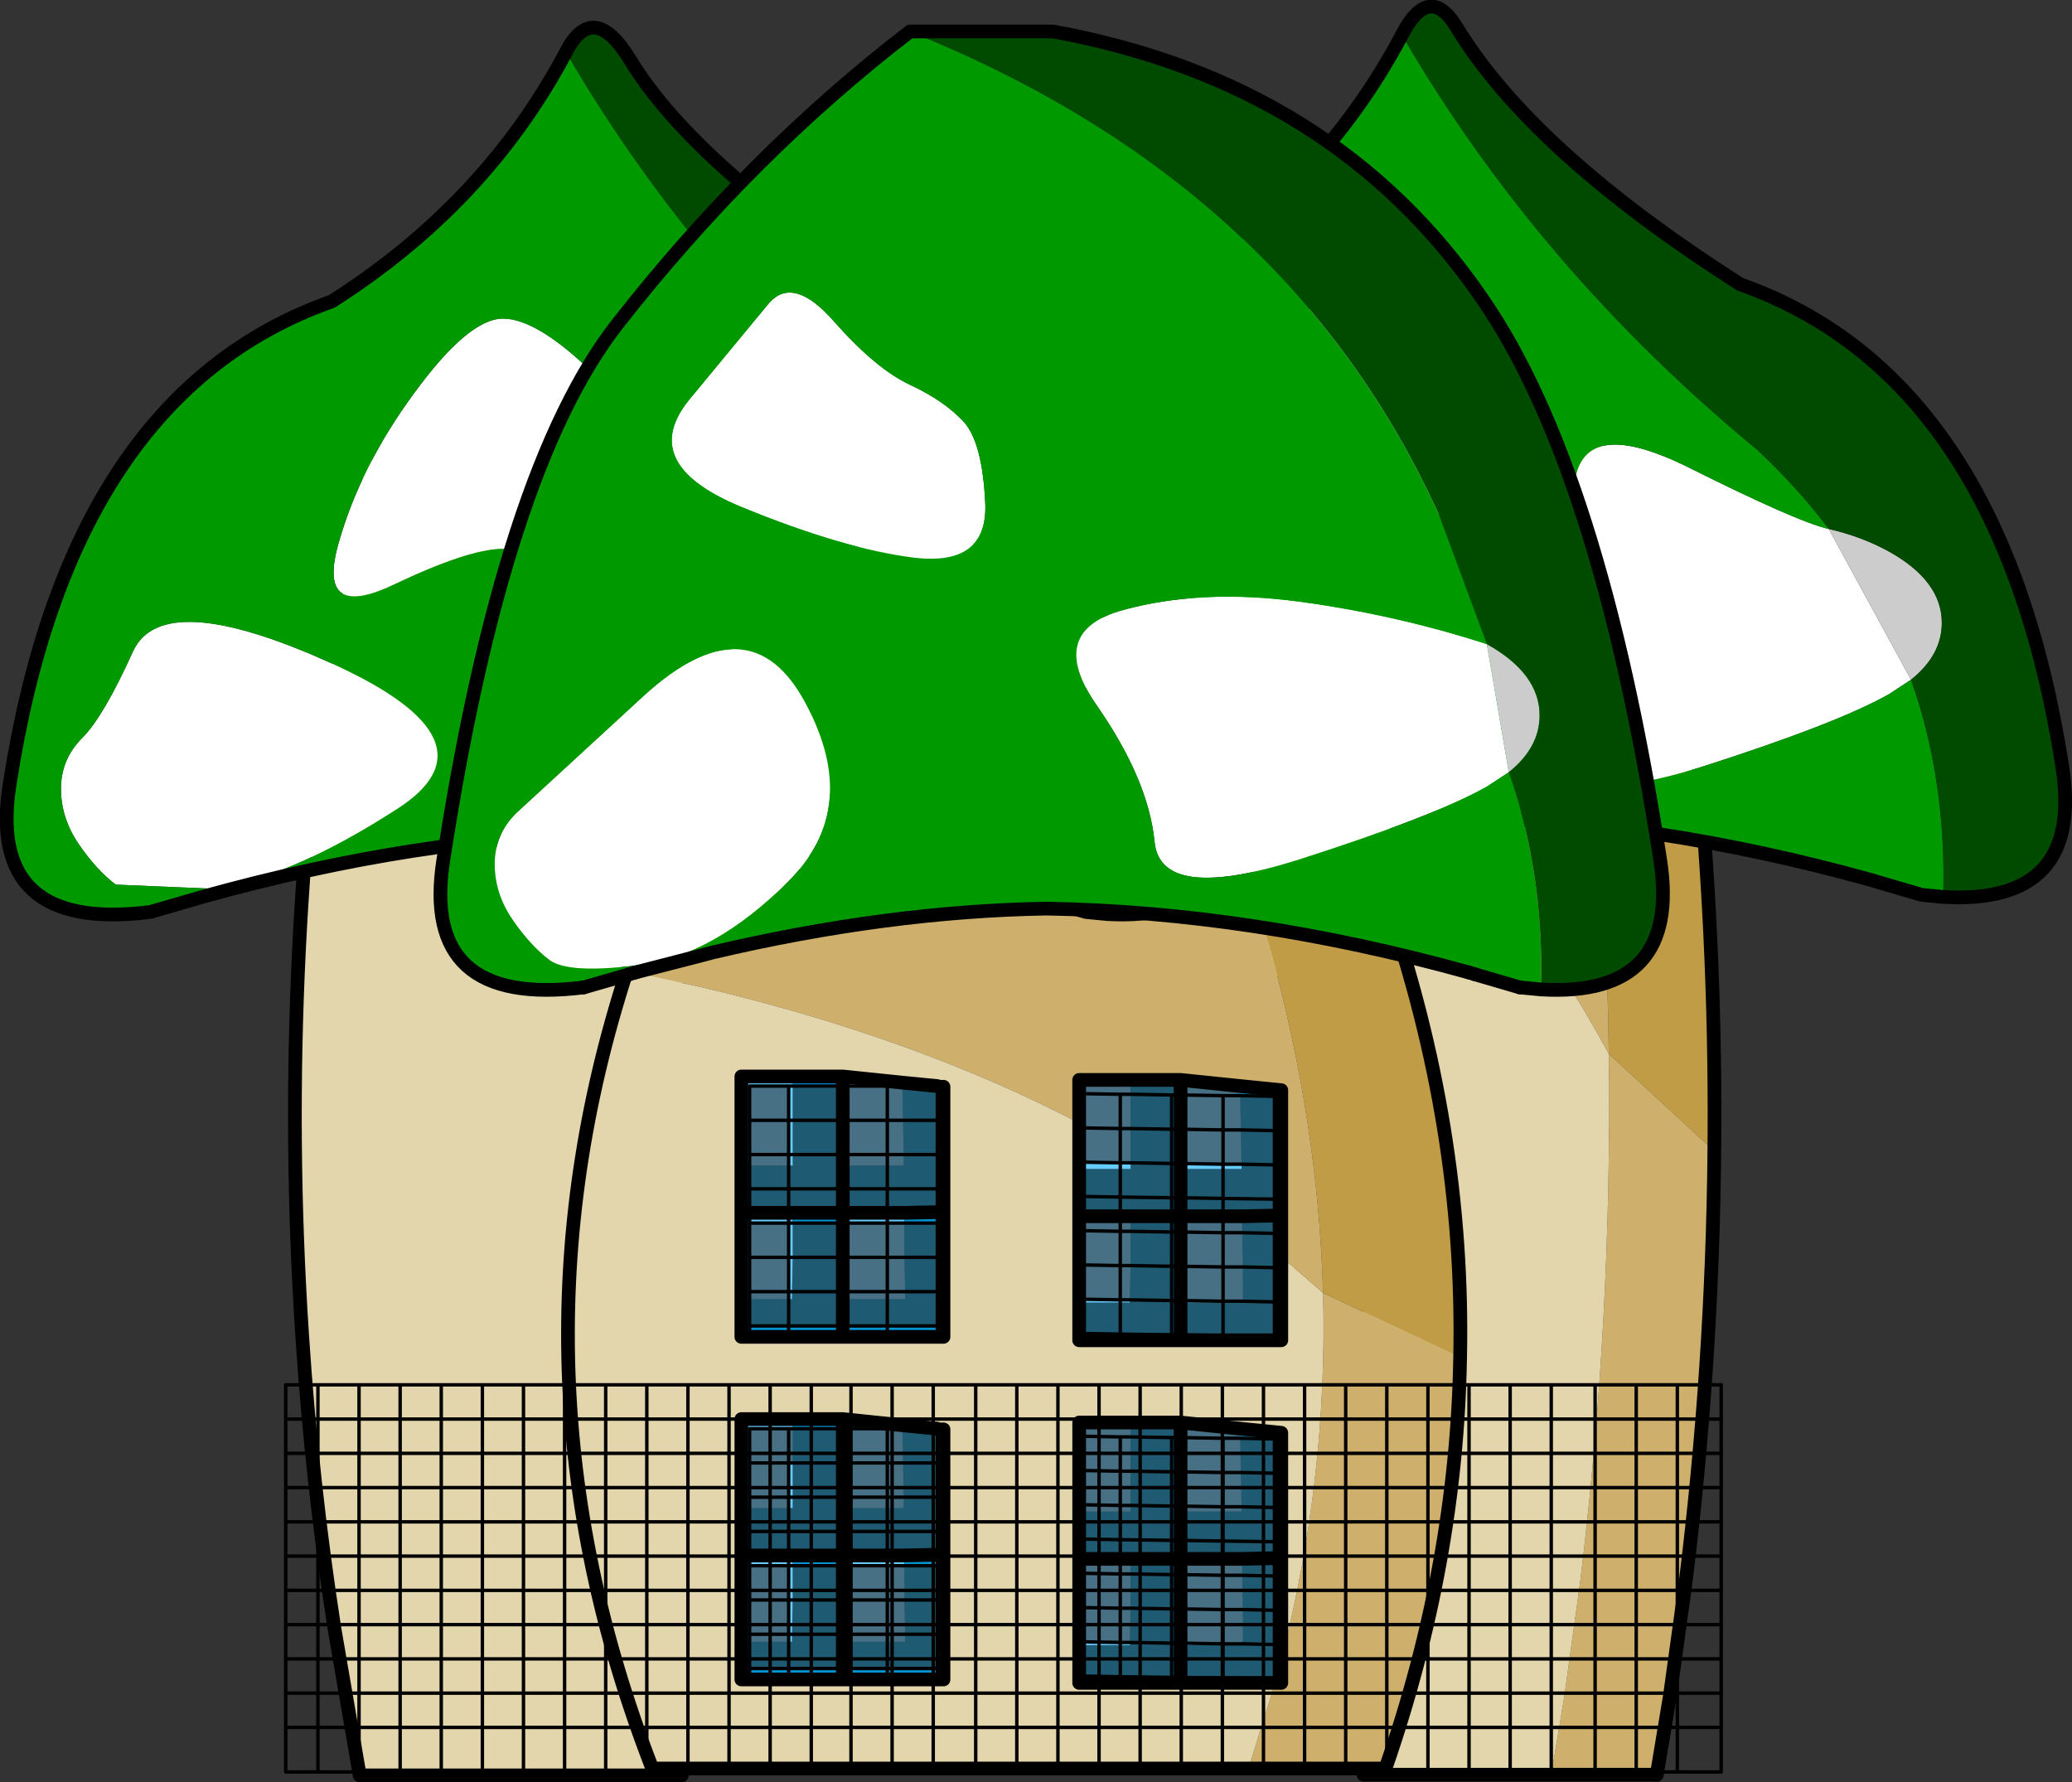 <?xml version="1.0" encoding="UTF-8" standalone="no"?>
<svg xmlns:xlink="http://www.w3.org/1999/xlink" height="130.05px" width="151.2px" xmlns="http://www.w3.org/2000/svg">
  <rect width="100%" height="100%" fill="#333333" stroke="none"/>
  <g transform="matrix(1.0, 0.0, 0.0, 1.0, 75.6, 128.55)">
    <path d="M37.6 -97.55 Q41.45 -96.7 45.3 -95.25 49.75 -69.9 49.5 -44.55 L41.8 -51.65 Q41.5 -74.35 37.6 -97.55 M-15.95 -97.5 Q-12.1 -96.65 -8.25 -95.2 -5.1 -77.15 -4.3 -59.05 L-4.25 -57.3 -11.85 -57.3 -11.95 -59.05 Q-12.7 -78.1 -15.95 -97.5" fill="#c19c46" fill-rule="evenodd" stroke="none"/>
    <path d="M2.75 -87.25 L4.2 -95.25 Q20.9 -101.4 37.6 -97.55 41.5 -74.35 41.8 -51.65 27.7 -77.5 2.75 -87.25 M49.5 -44.55 Q49.35 -28.8 47.4 -13.05 L46.25 -4.75 45.3 0.95 37.6 0.95 38.55 -4.75 39.7 -13.05 Q42.05 -32.2 41.8 -51.65 L49.5 -44.55 M-15.95 -97.5 Q-12.7 -78.1 -11.95 -59.05 L-11.85 -57.3 -15.1 -57.3 -16.25 -59.05 Q-29.6 -78.9 -50.8 -87.2 L-49.35 -95.2 Q-32.65 -101.35 -15.95 -97.5" fill="#ceb06c" fill-rule="evenodd" stroke="none"/>
    <path d="M37.6 0.95 L23.9 0.95 23.9 -57.3 -0.3 -57.3 -0.25 -59.05 Q0.45 -73.15 2.75 -87.25 27.7 -77.5 41.8 -51.65 42.05 -32.2 39.7 -13.05 L38.55 -4.75 37.6 0.95 M-50.8 -87.2 Q-29.6 -78.9 -16.25 -59.05 L-15.1 -57.3 -25.85 -57.3 -25.85 1.0 -49.35 1.0 -51.2 -9.75 Q-52.85 -20.4 -53.55 -31.1 -55.4 -59.15 -50.8 -87.2" fill="#e3d6ac" fill-rule="evenodd" stroke="none"/>
    <path d="M4.2 -95.25 Q20.9 -101.4 37.6 -97.55 41.45 -96.7 45.3 -95.25 49.75 -69.9 49.5 -44.55 49.35 -28.8 47.4 -13.05 L46.25 -4.75 45.3 0.95 M-4.25 -57.3 L-4.3 -59.05 Q-5.1 -77.15 -8.25 -95.2 -12.1 -96.65 -15.95 -97.5 -32.65 -101.35 -49.35 -95.2" fill="none" stroke="#000000" stroke-linecap="round" stroke-linejoin="round" stroke-width="1.0"/>
    <path d="M2.75 -87.25 L4.2 -95.25 M45.3 0.95 L37.6 0.95 23.9 0.95 M-0.3 -57.3 L-0.25 -59.05 Q0.45 -73.15 2.75 -87.25 M-49.35 -95.2 L-50.8 -87.2 Q-55.4 -59.15 -53.55 -31.1 -52.85 -20.4 -51.2 -9.75 L-49.35 1.0 -25.85 1.0" fill="none" stroke="#000000" stroke-linecap="round" stroke-linejoin="round" stroke-width="1.0"/>
    <path d="M15.5 -64.5 L25.5 -63.0 Q31.3 -46.25 30.95 -29.5 L20.95 -34.2 Q20.6 -46.5 17.15 -59.05 L15.5 -64.5" fill="#c19c46" fill-rule="evenodd" stroke="none"/>
    <path d="M30.95 -29.5 Q30.7 -14.5 25.5 0.5 L15.5 0.5 17.45 -5.75 17.9 -5.75 17.9 -6.05 17.9 -7.45 Q21.3 -20.7 20.95 -34.2 L17.9 -36.85 17.9 -38.55 17.9 -39.85 17.9 -41.05 17.9 -43.55 17.9 -46.05 17.9 -48.55 17.9 -49.0 14.9 -49.3 10.55 -49.75 10.55 -50.0 3.25 -50.0 3.15 -49.75 3.15 -46.6 Q-8.85 -52.85 -24.35 -56.5 L-29.85 -57.7 -28.0 -63.0 Q-6.25 -67.05 15.5 -64.5 L17.15 -59.05 Q20.6 -46.5 20.95 -34.2 L30.95 -29.5" fill="#ceb06c" fill-rule="evenodd" stroke="none"/>
    <path d="M15.5 0.5 L-28.0 0.5 Q-39.3 -28.6 -29.85 -57.7 L-24.35 -56.5 Q-8.85 -52.85 3.15 -46.6 L3.15 -43.25 3.15 -39.8 3.15 -33.5 3.15 -31.0 3.15 -30.75 6.15 -30.75 9.9 -30.75 10.55 -30.75 13.65 -30.75 17.4 -30.75 17.9 -30.75 17.9 -31.05 17.9 -33.55 17.9 -36.05 17.9 -36.85 20.95 -34.2 Q21.3 -20.7 17.9 -7.45 L17.9 -8.55 17.9 -11.05 17.9 -13.55 17.9 -14.85 17.9 -16.05 17.9 -18.55 17.9 -21.05 17.9 -23.55 17.9 -24.0 14.9 -24.3 10.55 -24.75 10.55 -25.0 3.25 -25.0 3.15 -24.75 3.15 -18.25 3.15 -14.8 3.15 -8.5 3.15 -6.0 3.15 -5.75 6.15 -5.75 9.9 -5.75 10.55 -5.75 13.65 -5.75 17.4 -5.75 17.45 -5.75 15.5 0.5 M-21.5 -50.0 L-21.5 -43.5 -21.5 -40.05 -21.5 -33.75 -21.5 -31.0 -14.1 -31.0 -6.75 -31.0 -6.75 -31.8 -6.75 -34.3 -6.75 -36.8 -6.75 -39.3 -6.75 -40.1 -6.75 -41.8 -6.75 -44.3 -6.75 -46.8 -6.75 -49.25 -6.85 -49.25 -7.2 -49.3 -9.75 -49.55 -14.1 -50.0 -14.1 -50.25 -21.4 -50.25 -21.5 -50.0 M-14.1 -25.0 L-14.1 -25.25 -21.4 -25.25 -21.5 -25.0 -21.5 -18.5 -21.5 -15.05 -21.5 -8.75 -21.5 -6.0 -14.1 -6.0 -6.75 -6.0 -6.75 -6.8 -6.75 -9.3 -6.75 -11.8 -6.75 -14.3 -6.75 -15.1 -6.75 -16.8 -6.75 -19.3 -6.75 -21.8 -6.75 -24.25 -6.85 -24.25 -7.2 -24.3 -9.75 -24.55 -14.1 -25.0" fill="#e3d6ac" fill-rule="evenodd" stroke="none"/>
    <path d="M3.25 -43.25 L3.25 -43.75 6.15 -43.7 6.9 -43.7 6.9 -43.25 6.15 -43.25 6.15 -43.7 6.15 -43.25 3.25 -43.25 M13.65 -43.6 L15.0 -43.6 15.0 -43.25 13.65 -43.25 13.65 -43.6 13.65 -43.25 10.55 -43.25 10.55 -43.65 13.65 -43.6 M3.15 -39.8 L3.25 -39.8 3.25 -38.75 3.25 -36.25 3.25 -33.75 6.15 -33.7 6.85 -33.7 6.85 -33.5 6.15 -33.5 6.15 -33.7 6.15 -33.5 3.25 -33.5 3.15 -33.5 3.15 -39.8 M13.65 -33.6 L15.1 -33.6 15.1 -33.5 13.65 -33.5 10.55 -33.5 10.55 -33.65 13.65 -33.6 13.65 -33.5 13.65 -33.6 M3.25 -33.5 L3.25 -33.75 3.25 -33.5 M3.15 -14.8 L3.25 -14.8 3.25 -13.75 3.25 -11.25 3.25 -8.75 6.15 -8.7 6.85 -8.7 6.85 -8.5 6.15 -8.5 6.15 -8.7 6.15 -8.5 3.25 -8.5 3.15 -8.5 3.15 -14.8 M10.55 -8.5 L10.55 -8.65 13.65 -8.6 13.65 -8.5 13.65 -8.6 15.1 -8.6 15.1 -8.5 13.65 -8.5 10.55 -8.5 M3.25 -8.5 L3.25 -8.75 3.25 -8.5 M-21.5 -50.0 L-17.75 -50.0 -17.75 -49.3 -18.05 -49.3 -17.75 -49.3 -17.75 -46.8 -18.05 -46.8 -17.75 -46.8 -17.75 -44.3 -17.75 -43.5 -18.05 -43.5 -18.05 -44.3 -17.75 -44.3 -18.05 -44.3 -18.05 -46.8 -18.05 -49.3 -20.9 -49.3 -20.9 -46.8 -20.9 -44.3 -20.9 -43.5 -21.5 -43.5 -21.5 -50.0 M-14.1 -50.0 L-9.75 -49.55 -9.75 -49.3 -10.85 -49.3 -14.1 -49.3 -14.1 -50.0 M-21.5 -33.75 L-21.5 -40.05 -20.9 -40.05 -18.05 -40.05 -18.05 -39.3 -17.75 -39.3 -17.75 -36.8 -18.05 -36.8 -17.75 -36.8 -17.8 -34.3 -18.05 -34.3 -17.8 -34.3 -17.8 -33.75 -18.05 -33.75 -18.05 -34.3 -18.05 -36.8 -18.05 -39.3 -20.9 -39.3 -20.9 -40.05 -20.9 -39.3 -20.9 -36.8 -20.9 -34.3 -20.9 -33.75 -21.5 -33.75 M-9.6 -40.05 L-9.6 -39.3 -10.85 -39.3 -10.85 -40.05 -10.85 -39.3 -14.1 -39.3 -14.1 -40.05 -10.85 -40.05 -9.6 -40.05 M-17.75 -40.05 L-17.75 -39.3 -18.05 -39.3 -18.05 -40.05 -17.75 -40.05 M-14.1 -25.0 L-9.75 -24.55 -9.75 -24.3 -10.85 -24.3 -14.1 -24.3 -14.1 -25.0 M-21.5 -8.75 L-21.5 -15.05 -20.9 -15.05 -20.9 -14.3 -20.9 -15.05 -18.05 -15.05 -18.05 -14.3 -18.05 -15.05 -17.75 -15.05 -17.75 -14.3 -18.05 -14.3 -17.75 -14.3 -17.75 -11.8 -17.8 -9.3 -18.05 -9.3 -17.8 -9.3 -17.8 -8.75 -18.05 -8.75 -18.05 -9.3 -18.05 -11.8 -18.05 -14.3 -20.9 -14.3 -20.9 -11.8 -20.9 -9.3 -20.9 -8.75 -21.5 -8.75 M-21.5 -18.5 L-21.5 -25.0 -17.75 -25.0 -17.75 -24.3 -18.05 -24.3 -20.9 -24.3 -20.9 -21.8 -20.9 -19.3 -20.9 -18.5 -21.5 -18.5 M-18.05 -19.3 L-18.05 -21.8 -17.75 -21.8 -17.75 -19.3 -18.05 -19.3 -17.75 -19.3 -17.75 -18.5 -18.05 -18.5 -18.05 -19.3 M-9.6 -15.05 L-9.6 -14.3 -10.85 -14.3 -10.85 -15.05 -10.85 -14.3 -14.1 -14.3 -14.1 -15.05 -10.85 -15.05 -9.6 -15.05 M-18.05 -11.8 L-17.75 -11.8 -18.05 -11.8" fill="#66ccff" fill-rule="evenodd" stroke="none"/>
    <path d="M6.9 -49.75 L3.15 -49.75 3.25 -50.0 10.55 -50.0 10.55 -49.75 6.9 -49.75 M3.15 -43.25 L3.25 -43.25 3.25 -41.25 3.25 -39.8 3.15 -39.8 3.15 -43.25 M17.4 -48.55 L17.9 -48.55 17.4 -48.55 14.9 -48.6 14.9 -49.3 17.9 -49.0 17.9 -48.55 17.9 -46.05 17.4 -46.05 17.9 -46.05 17.9 -43.55 17.4 -43.55 17.9 -43.55 17.9 -41.05 17.4 -41.05 17.9 -41.05 17.9 -39.85 17.4 -39.85 17.9 -39.85 17.9 -38.55 17.4 -38.55 17.9 -38.55 17.9 -36.85 17.9 -36.05 17.4 -36.05 17.9 -36.05 17.9 -33.55 17.9 -31.05 17.9 -30.75 17.4 -30.75 13.65 -30.75 10.55 -30.75 9.9 -30.75 9.9 -31.15 9.9 -30.75 6.15 -30.75 6.15 -31.2 6.15 -30.75 3.15 -30.75 3.15 -31.0 3.15 -33.5 3.25 -33.5 3.25 -31.25 6.15 -31.2 9.9 -31.15 9.9 -33.65 9.9 -36.15 9.9 -38.65 9.9 -39.8 10.55 -39.8 9.9 -39.8 9.9 -41.15 9.9 -43.65 9.9 -46.15 10.55 -46.15 9.9 -46.15 9.9 -48.65 10.55 -48.65 10.55 -46.15 10.55 -43.65 9.9 -43.65 10.55 -43.65 10.55 -43.25 10.55 -41.15 9.9 -41.15 10.55 -41.15 10.55 -39.8 10.55 -38.65 9.9 -38.65 10.55 -38.65 10.55 -36.15 9.9 -36.15 10.55 -36.15 10.55 -33.65 9.9 -33.65 10.55 -33.65 10.55 -33.5 10.55 -31.15 9.9 -31.15 10.55 -31.15 10.55 -30.75 10.55 -31.15 13.65 -31.1 17.4 -31.05 17.4 -33.55 17.4 -36.05 17.4 -38.55 17.4 -39.85 17.4 -41.05 17.4 -43.55 17.4 -46.05 17.4 -48.55 M3.25 -31.25 L3.15 -31.0 3.25 -31.25 M17.9 -33.55 L17.4 -33.55 17.9 -33.55 M13.65 -30.75 L13.65 -31.1 13.65 -30.75 M17.4 -30.75 L17.4 -31.05 17.9 -31.05 17.4 -31.05 17.4 -30.75 M3.15 -24.75 L3.25 -25.0 10.55 -25.0 10.55 -24.75 6.9 -24.75 3.15 -24.75 M14.9 -24.3 L17.9 -24.0 17.9 -23.55 17.9 -21.05 17.9 -18.55 17.9 -16.05 17.9 -14.85 17.9 -13.55 17.9 -11.05 17.9 -8.55 17.9 -7.45 17.9 -6.05 17.9 -5.75 17.45 -5.75 17.4 -5.75 13.65 -5.75 13.65 -6.1 13.65 -5.75 10.55 -5.75 9.9 -5.75 9.9 -6.15 9.9 -5.75 6.15 -5.75 6.15 -6.2 6.15 -5.75 3.15 -5.75 3.15 -6.0 3.15 -8.5 3.25 -8.5 3.25 -6.25 6.15 -6.2 9.9 -6.15 9.9 -8.65 9.9 -11.15 9.9 -13.65 9.9 -14.8 10.55 -14.8 9.9 -14.8 9.9 -16.15 10.55 -16.15 9.9 -16.15 9.9 -18.65 9.9 -21.15 10.55 -21.15 9.9 -21.15 9.9 -23.65 10.55 -23.65 10.55 -21.15 10.55 -18.65 9.9 -18.65 10.55 -18.65 10.55 -18.25 10.55 -16.15 10.55 -14.8 10.55 -13.65 9.9 -13.65 10.55 -13.65 10.55 -11.15 9.9 -11.15 10.55 -11.15 10.55 -8.65 9.9 -8.65 10.55 -8.65 10.55 -8.5 10.55 -6.15 10.55 -5.75 10.55 -6.15 13.65 -6.1 17.4 -6.05 17.9 -6.05 17.4 -6.05 17.4 -8.55 17.4 -11.05 17.4 -13.55 17.4 -14.85 17.4 -16.05 17.4 -18.55 17.4 -21.05 17.4 -23.55 17.9 -23.55 17.4 -23.55 14.9 -23.6 14.9 -24.3 M17.9 -21.05 L17.4 -21.05 17.9 -21.05 M17.9 -18.55 L17.4 -18.55 17.9 -18.55 M17.9 -16.05 L17.4 -16.05 17.9 -16.05 M17.9 -14.85 L17.4 -14.85 17.9 -14.85 M17.9 -13.55 L17.4 -13.55 17.9 -13.55 M17.9 -11.05 L17.4 -11.05 17.9 -11.05 M3.15 -18.25 L3.25 -18.25 3.25 -16.25 3.25 -14.8 3.15 -14.8 3.15 -18.25 M10.55 -6.15 L9.9 -6.15 10.55 -6.15 M3.25 -6.25 L3.15 -6.0 3.25 -6.25 M17.9 -8.55 L17.4 -8.55 17.9 -8.55 M17.4 -6.05 L17.4 -5.75 17.4 -6.05 M-17.75 -50.0 L-21.5 -50.0 -21.4 -50.25 -14.1 -50.25 -14.1 -50.0 -17.75 -50.0 -14.1 -50.0 -14.1 -49.3 -14.1 -46.8 -14.1 -44.3 -14.1 -43.5 -14.1 -41.8 -14.45 -41.8 -14.1 -41.8 -14.1 -40.05 -14.1 -39.3 -14.45 -39.3 -14.45 -40.05 -14.45 -39.3 -14.1 -39.3 -14.1 -36.8 -14.45 -36.8 -14.1 -36.8 -14.1 -34.3 -14.45 -34.3 -14.1 -34.3 -14.1 -33.75 -14.1 -31.8 -10.85 -31.8 -7.2 -31.8 -7.2 -34.3 -7.2 -36.8 -7.2 -39.3 -9.6 -39.3 -9.6 -40.05 -7.2 -40.1 -7.2 -41.8 -7.2 -44.3 -6.75 -44.3 -6.75 -41.8 -6.75 -40.1 -6.75 -39.3 -6.75 -36.8 -6.75 -34.3 -6.75 -31.8 -6.75 -31.0 -14.1 -31.0 -21.5 -31.0 -21.5 -33.75 -20.9 -33.75 -20.9 -31.8 -18.05 -31.8 -14.45 -31.8 -14.45 -34.3 -14.45 -36.8 -14.45 -39.3 -17.75 -39.3 -17.75 -40.05 -14.45 -40.05 -14.1 -40.05 -14.45 -40.05 -14.45 -41.8 -14.45 -44.3 -14.45 -46.8 -14.45 -49.3 -17.75 -49.3 -17.75 -50.0 M-21.5 -43.5 L-20.9 -43.5 -20.9 -41.8 -20.9 -40.05 -21.5 -40.05 -21.5 -43.5 M-9.75 -49.55 L-7.2 -49.3 -6.85 -49.25 -6.75 -49.25 -6.75 -46.8 -6.75 -44.3 -7.2 -44.3 -7.2 -46.8 -7.2 -49.3 -9.75 -49.3 -9.75 -49.55 M-6.75 -46.8 L-7.2 -46.8 -6.75 -46.8 M-7.2 -41.8 L-6.75 -41.8 -7.2 -41.8 M-6.75 -40.1 L-7.2 -40.1 -6.75 -40.1 M-7.2 -40.1 L-7.2 -39.3 -7.2 -40.1 M-6.75 -39.3 L-7.2 -39.3 -6.75 -39.3 M-6.75 -36.8 L-7.2 -36.8 -6.75 -36.8 M-14.1 -49.3 L-14.45 -49.3 -14.1 -49.3 M-14.1 -46.8 L-14.45 -46.8 -14.1 -46.8 M-14.1 -44.3 L-14.45 -44.3 -14.1 -44.3 M-6.75 -34.3 L-7.2 -34.3 -6.75 -34.3 M-10.85 -31.55 L-10.85 -31.8 -10.85 -31.55 M-14.1 -31.8 L-14.45 -31.8 -14.1 -31.8 -14.1 -31.0 -14.1 -31.8 M-14.45 -31.55 L-14.45 -31.8 -14.45 -31.55 M-18.05 -31.8 L-18.05 -31.55 -18.05 -31.8 M-20.9 -31.55 L-20.9 -31.8 -20.9 -31.55 M-21.5 -25.0 L-21.4 -25.25 -14.1 -25.25 -14.1 -25.0 -17.75 -25.0 -14.1 -25.0 -14.1 -24.3 -14.1 -21.8 -14.1 -19.3 -14.45 -19.3 -14.1 -19.3 -14.1 -18.5 -14.1 -16.8 -14.45 -16.8 -14.1 -16.8 -14.1 -15.05 -14.1 -14.3 -14.45 -14.3 -17.75 -14.3 -17.75 -15.05 -14.45 -15.05 -14.45 -16.8 -14.45 -19.3 -14.45 -21.8 -14.45 -24.3 -17.75 -24.3 -17.75 -25.0 -21.5 -25.0 M-9.75 -24.55 L-7.2 -24.3 -6.85 -24.25 -6.75 -24.25 -6.75 -21.8 -6.75 -19.3 -6.75 -16.8 -6.75 -15.1 -6.75 -14.3 -6.75 -11.8 -6.75 -9.3 -6.75 -6.8 -6.75 -6.0 -14.1 -6.0 -21.5 -6.0 -21.5 -8.75 -20.9 -8.75 -20.9 -6.8 -20.9 -6.55 -20.9 -6.8 -18.05 -6.8 -14.45 -6.8 -14.45 -9.3 -14.45 -11.8 -14.1 -11.8 -14.45 -11.8 -14.45 -14.3 -14.45 -15.05 -14.45 -14.3 -14.1 -14.3 -14.1 -11.8 -14.1 -9.3 -14.45 -9.3 -14.1 -9.3 -14.1 -8.75 -14.1 -6.8 -14.45 -6.8 -14.1 -6.8 -10.85 -6.8 -7.2 -6.8 -7.2 -9.3 -7.2 -11.8 -7.2 -14.3 -9.6 -14.3 -9.6 -15.05 -7.2 -15.1 -7.2 -16.8 -7.2 -19.3 -7.2 -21.8 -6.75 -21.8 -7.2 -21.8 -7.2 -24.3 -9.75 -24.3 -9.75 -24.55 M-21.5 -15.05 L-21.5 -18.5 -20.9 -18.5 -20.9 -16.8 -20.9 -15.05 -21.5 -15.05 M-7.2 -31.55 L-7.2 -31.8 -6.75 -31.8 -7.2 -31.8 -7.2 -31.55 M-6.75 -19.3 L-7.2 -19.3 -6.75 -19.3 M-6.75 -16.8 L-7.2 -16.8 -6.75 -16.8 M-6.75 -15.1 L-7.2 -15.1 -6.75 -15.1 M-7.2 -15.1 L-7.2 -14.3 -7.2 -15.1 M-6.75 -14.3 L-7.2 -14.3 -6.75 -14.3 M-14.1 -24.3 L-14.45 -24.3 -14.1 -24.3 M-14.1 -21.8 L-14.45 -21.8 -14.1 -21.8 M-14.1 -15.05 L-14.45 -15.05 -14.1 -15.05 M-6.75 -11.8 L-7.2 -11.8 -6.75 -11.8 M-6.75 -9.3 L-7.2 -9.3 -6.75 -9.3 M-10.85 -6.55 L-10.85 -6.8 -10.85 -6.55 M-14.45 -6.55 L-14.45 -6.8 -14.45 -6.55 M-18.05 -6.8 L-18.05 -6.55 -18.05 -6.8 M-14.1 -6.8 L-14.1 -6.0 -14.1 -6.8 M-7.2 -6.55 L-7.2 -6.8 -6.75 -6.8 -7.2 -6.8 -7.2 -6.55" fill="#0295d2" fill-rule="evenodd" stroke="none"/>
    <path d="M3.15 -49.75 L6.9 -49.75 6.9 -48.7 6.15 -48.7 3.25 -48.75 3.25 -46.25 3.25 -43.75 3.25 -46.25 3.25 -48.75 6.15 -48.7 6.9 -48.7 6.9 -46.2 6.9 -43.7 6.15 -43.7 6.15 -46.2 3.25 -46.25 6.15 -46.2 6.15 -43.7 3.25 -43.75 3.25 -43.25 3.15 -43.25 3.15 -46.6 3.15 -49.75 M14.9 -49.3 L14.9 -48.6 13.65 -48.6 10.55 -48.65 13.65 -48.6 14.9 -48.6 14.95 -46.1 15.0 -43.6 13.65 -43.6 13.65 -46.1 14.95 -46.1 13.65 -46.1 13.65 -43.6 10.55 -43.65 10.55 -46.15 10.55 -48.65 10.55 -49.75 14.9 -49.3 M13.65 -39.8 L15.05 -39.8 15.05 -38.6 13.65 -38.6 13.65 -39.8 13.65 -38.6 15.05 -38.6 15.1 -36.1 13.65 -36.1 13.65 -38.6 10.55 -38.65 13.65 -38.6 13.65 -36.1 15.1 -36.1 15.1 -33.6 13.65 -33.6 13.65 -36.1 10.55 -36.15 13.65 -36.1 13.65 -33.6 10.55 -33.65 10.55 -36.15 10.55 -38.65 10.55 -39.8 13.65 -39.8 M13.65 -48.6 L13.65 -46.1 10.55 -46.15 13.65 -46.1 13.65 -48.6 M6.9 -46.2 L6.15 -46.2 6.15 -48.7 6.15 -46.2 6.9 -46.2 M6.9 -39.8 L6.9 -38.7 6.15 -38.7 6.9 -38.7 6.9 -36.2 6.15 -36.2 6.15 -38.7 6.15 -36.2 6.9 -36.2 6.85 -33.7 6.15 -33.7 6.15 -36.2 3.25 -36.25 6.15 -36.2 6.15 -33.7 3.25 -33.75 3.25 -36.25 3.25 -38.75 3.25 -39.8 6.15 -39.8 6.15 -38.7 3.25 -38.75 6.15 -38.7 6.15 -39.8 6.9 -39.8 M10.55 -24.75 L14.9 -24.3 14.9 -23.6 13.65 -23.6 10.55 -23.65 13.65 -23.6 14.9 -23.6 14.95 -21.1 13.65 -21.1 13.65 -18.6 10.55 -18.65 13.65 -18.6 13.65 -21.1 14.95 -21.1 15.0 -18.6 15.0 -18.25 13.65 -18.25 10.55 -18.25 10.55 -18.65 10.55 -21.15 10.55 -23.65 10.55 -24.75 M13.65 -23.6 L13.65 -21.1 10.55 -21.15 13.65 -21.1 13.65 -23.6 M15.0 -18.6 L13.65 -18.6 15.0 -18.6 M13.65 -14.8 L15.05 -14.8 15.05 -13.6 13.65 -13.6 15.05 -13.6 15.1 -11.1 13.65 -11.1 13.65 -8.6 13.65 -11.1 15.1 -11.1 15.1 -8.6 13.65 -8.6 10.55 -8.65 10.55 -11.15 10.55 -13.65 10.55 -14.8 13.65 -14.8 13.65 -13.6 10.55 -13.65 13.65 -13.6 13.65 -14.8 M6.9 -14.8 L6.9 -13.7 6.15 -13.7 6.9 -13.7 6.9 -11.2 6.15 -11.2 6.15 -13.7 3.25 -13.75 6.15 -13.7 6.15 -14.8 6.9 -14.8 M13.65 -18.25 L13.65 -18.6 13.65 -18.25 M6.9 -24.75 L6.9 -23.7 6.15 -23.7 3.25 -23.75 3.25 -21.25 3.25 -18.75 3.25 -18.25 3.25 -18.75 3.25 -21.25 3.25 -23.75 6.15 -23.7 6.9 -23.7 6.9 -21.2 6.9 -18.7 6.15 -18.7 6.15 -18.25 6.15 -18.7 6.9 -18.7 6.9 -18.25 6.15 -18.25 3.25 -18.25 3.15 -18.25 3.15 -24.75 6.9 -24.75 M3.25 -21.25 L6.15 -21.2 6.15 -18.7 3.25 -18.75 6.15 -18.7 6.15 -21.2 3.25 -21.25 M6.9 -21.2 L6.15 -21.2 6.15 -23.7 6.15 -21.2 6.9 -21.2 M3.25 -13.75 L3.25 -14.8 6.15 -14.8 6.15 -13.7 6.15 -11.2 6.9 -11.2 6.85 -8.7 6.15 -8.7 6.15 -11.2 3.25 -11.25 6.15 -11.2 6.15 -8.7 3.25 -8.75 3.25 -11.25 3.25 -13.75 M13.65 -13.6 L13.65 -11.1 10.55 -11.15 13.65 -11.1 13.65 -13.6 M-20.9 -43.5 L-20.9 -44.3 -20.9 -46.8 -20.9 -49.3 -18.05 -49.3 -18.05 -46.8 -18.05 -44.3 -18.05 -43.5 -20.9 -43.5 M-9.75 -49.3 L-9.7 -46.8 -9.65 -44.3 -10.85 -44.3 -10.85 -46.8 -9.7 -46.8 -10.85 -46.8 -10.85 -44.3 -9.65 -44.3 -9.65 -43.5 -10.85 -43.5 -10.85 -44.3 -14.1 -44.3 -10.85 -44.3 -10.85 -43.5 -14.1 -43.5 -14.1 -44.3 -14.1 -46.8 -14.1 -49.3 -10.85 -49.3 -10.85 -46.8 -14.1 -46.8 -10.85 -46.8 -10.85 -49.3 -9.75 -49.3 M-10.85 -39.3 L-9.6 -39.3 -9.6 -36.8 -10.85 -36.8 -10.85 -39.3 -10.85 -36.8 -9.6 -36.8 -9.55 -34.3 -10.85 -34.3 -10.85 -36.8 -14.1 -36.8 -10.85 -36.8 -10.85 -34.3 -9.55 -34.3 -9.55 -33.75 -10.85 -33.75 -10.85 -34.3 -14.1 -34.3 -10.85 -34.3 -10.85 -33.75 -14.1 -33.75 -14.1 -34.3 -14.1 -36.8 -14.1 -39.3 -10.85 -39.3 M-20.9 -46.8 L-18.05 -46.8 -20.9 -46.8 M-20.9 -39.3 L-18.05 -39.3 -18.05 -36.8 -18.05 -34.3 -18.05 -33.75 -20.9 -33.75 -20.9 -34.3 -20.9 -36.8 -20.9 -39.3 M-14.1 -24.3 L-10.85 -24.3 -9.75 -24.3 -9.7 -21.8 -9.65 -19.3 -9.65 -18.5 -10.85 -18.5 -14.1 -18.5 -14.1 -19.3 -14.1 -21.8 -14.1 -24.3 M-20.9 -19.3 L-20.9 -21.8 -18.05 -21.8 -20.9 -21.8 -20.9 -24.3 -18.05 -24.3 -17.75 -24.3 -17.75 -21.8 -18.05 -21.8 -18.05 -19.3 -20.9 -19.3 -18.05 -19.3 -18.05 -18.5 -20.9 -18.5 -20.9 -19.3 M-20.9 -8.75 L-20.9 -9.3 -20.9 -11.8 -20.9 -14.3 -18.05 -14.3 -18.05 -11.8 -18.05 -9.3 -18.05 -8.75 -20.9 -8.75 M-10.85 -14.3 L-9.6 -14.3 -9.6 -11.8 -10.85 -11.8 -10.85 -14.3 -10.85 -11.8 -9.6 -11.8 -9.55 -9.3 -10.85 -9.3 -10.85 -11.8 -14.1 -11.8 -10.85 -11.8 -10.85 -9.3 -9.55 -9.3 -9.55 -8.75 -10.85 -8.75 -10.85 -9.3 -14.1 -9.3 -10.85 -9.3 -10.85 -8.75 -14.1 -8.75 -14.1 -9.3 -14.1 -11.8 -14.1 -14.3 -10.85 -14.3 M-10.85 -24.3 L-10.85 -21.8 -14.1 -21.8 -10.85 -21.8 -10.85 -24.3 M-9.7 -21.8 L-10.85 -21.8 -10.85 -19.3 -14.1 -19.3 -10.85 -19.3 -10.85 -21.8 -9.7 -21.8 M-9.65 -19.3 L-10.85 -19.3 -10.85 -18.5 -10.85 -19.3 -9.65 -19.3 M-18.05 -24.3 L-18.05 -21.8 -18.05 -24.3 M-18.05 -36.8 L-20.9 -36.8 -18.05 -36.8 M-18.05 -34.3 L-20.9 -34.3 -18.05 -34.3 M-18.05 -9.3 L-20.9 -9.3 -18.05 -9.3 M-18.05 -11.8 L-20.9 -11.8 -18.05 -11.8 M-18.05 -44.3 L-20.9 -44.3 -18.05 -44.3" fill="#66ccff" fill-opacity="0.4" fill-rule="evenodd" stroke="none"/>
    <path d="M6.9 -48.7 L6.9 -49.75 10.55 -49.75 10.55 -48.65 9.9 -48.65 9.9 -46.15 9.9 -43.65 6.9 -43.7 9.9 -43.65 9.9 -41.15 6.15 -41.2 6.15 -43.25 6.15 -41.2 9.9 -41.15 9.9 -39.8 9.9 -38.65 6.9 -38.7 9.9 -38.65 9.9 -36.15 6.9 -36.2 9.9 -36.15 9.9 -33.65 6.85 -33.7 9.9 -33.65 9.9 -31.15 6.15 -31.2 6.15 -33.5 6.15 -31.2 3.25 -31.25 3.25 -33.5 6.15 -33.5 6.85 -33.5 6.85 -33.7 6.9 -36.2 6.9 -38.7 6.9 -39.8 9.9 -39.8 6.9 -39.8 6.15 -39.8 3.25 -39.8 3.25 -41.25 3.25 -43.25 6.15 -43.25 6.9 -43.25 6.9 -43.7 6.9 -46.2 9.9 -46.15 6.9 -46.2 6.9 -48.7 9.9 -48.65 6.9 -48.7 M17.4 -48.55 L17.4 -46.05 17.4 -43.55 15.0 -43.6 17.4 -43.55 17.4 -41.05 13.65 -41.1 13.65 -43.25 13.65 -41.1 17.4 -41.05 17.4 -39.85 15.05 -39.8 17.4 -39.85 17.4 -38.55 15.05 -38.6 17.4 -38.55 17.4 -36.05 15.1 -36.1 17.4 -36.05 17.4 -33.55 15.1 -33.6 17.4 -33.55 17.4 -31.05 13.65 -31.1 10.55 -31.15 10.55 -33.5 13.65 -33.5 15.1 -33.5 15.1 -33.6 15.1 -36.1 15.05 -38.6 15.05 -39.8 13.65 -39.8 13.65 -41.1 10.55 -41.15 13.65 -41.1 13.65 -39.8 10.55 -39.8 10.55 -41.15 10.55 -43.25 13.65 -43.25 15.0 -43.25 15.0 -43.6 14.95 -46.1 14.9 -48.6 17.4 -48.55 M14.95 -46.1 L17.4 -46.05 14.95 -46.1 M3.25 -41.25 L6.15 -41.2 6.15 -39.8 6.15 -41.2 3.25 -41.25 M13.65 -33.5 L13.65 -31.1 13.65 -33.5 M17.4 -23.55 L17.4 -21.05 14.95 -21.1 17.4 -21.05 17.4 -18.55 15.0 -18.6 17.4 -18.55 17.4 -16.05 13.65 -16.1 13.65 -18.25 13.65 -16.1 17.4 -16.05 17.4 -14.85 15.05 -14.8 17.4 -14.85 17.4 -13.55 15.05 -13.6 17.4 -13.55 17.4 -11.05 17.4 -8.55 17.4 -6.05 13.65 -6.1 10.55 -6.15 10.55 -8.5 13.65 -8.5 13.65 -6.1 13.65 -8.5 15.1 -8.5 15.1 -8.6 15.1 -11.1 15.05 -13.6 15.05 -14.8 13.65 -14.8 13.65 -16.1 10.55 -16.15 13.65 -16.1 13.65 -14.8 10.55 -14.8 10.55 -16.15 10.55 -18.25 13.65 -18.25 15.0 -18.25 15.0 -18.6 14.95 -21.1 14.9 -23.6 17.4 -23.55 M10.55 -24.75 L10.55 -23.65 9.9 -23.65 6.9 -23.7 9.9 -23.65 9.9 -21.15 9.9 -18.65 6.9 -18.7 9.9 -18.65 9.9 -16.15 9.9 -14.8 9.9 -13.65 6.9 -13.7 9.9 -13.65 9.9 -11.15 6.9 -11.2 9.9 -11.15 9.9 -8.65 6.85 -8.7 9.9 -8.65 9.9 -6.15 6.15 -6.2 6.15 -8.5 6.15 -6.2 3.25 -6.25 3.25 -8.5 6.15 -8.5 6.85 -8.5 6.85 -8.7 6.9 -11.2 6.9 -13.7 6.9 -14.8 9.9 -14.8 6.9 -14.8 6.15 -14.8 6.15 -16.2 9.9 -16.15 6.15 -16.2 6.15 -14.8 3.25 -14.8 3.25 -16.25 3.25 -18.25 6.15 -18.25 6.9 -18.25 6.9 -18.7 6.9 -21.2 6.9 -23.7 6.9 -24.75 10.55 -24.75 M9.9 -21.15 L6.9 -21.2 9.9 -21.15 M3.25 -16.25 L6.15 -16.2 6.15 -18.25 6.15 -16.2 3.25 -16.25 M17.4 -11.05 L15.1 -11.1 17.4 -11.05 M15.1 -8.6 L17.4 -8.55 15.1 -8.6 M-9.75 -49.3 L-7.2 -49.3 -7.2 -46.8 -9.7 -46.8 -7.2 -46.8 -7.2 -44.3 -7.2 -41.8 -10.85 -41.8 -10.85 -43.5 -10.85 -41.8 -7.2 -41.8 -7.2 -40.1 -9.6 -40.05 -10.85 -40.05 -10.85 -41.8 -14.1 -41.8 -10.85 -41.8 -10.85 -40.05 -14.1 -40.05 -14.1 -41.8 -14.1 -43.5 -10.85 -43.5 -9.65 -43.5 -9.65 -44.3 -7.2 -44.3 -9.65 -44.3 -9.7 -46.8 -9.75 -49.3 M-9.6 -39.3 L-7.2 -39.3 -7.2 -36.8 -9.6 -36.8 -7.2 -36.8 -7.2 -34.3 -9.55 -34.3 -7.2 -34.3 -7.2 -31.8 -10.85 -31.8 -10.85 -33.75 -10.85 -31.8 -14.1 -31.8 -14.1 -33.75 -10.85 -33.75 -9.55 -33.75 -9.55 -34.3 -9.6 -36.8 -9.6 -39.3 M-17.75 -49.3 L-14.45 -49.3 -14.45 -46.8 -17.75 -46.8 -14.45 -46.8 -14.45 -44.3 -14.45 -41.8 -18.05 -41.8 -18.05 -43.5 -18.05 -41.8 -14.45 -41.8 -14.45 -40.05 -17.75 -40.05 -18.05 -40.05 -18.05 -41.8 -18.05 -40.05 -20.9 -40.05 -20.9 -41.8 -20.9 -43.5 -18.05 -43.5 -17.75 -43.5 -17.75 -44.3 -17.75 -46.8 -17.75 -49.3 M-14.45 -44.3 L-17.75 -44.3 -14.45 -44.3 M-17.75 -39.3 L-14.45 -39.3 -14.45 -36.8 -17.75 -36.8 -14.45 -36.8 -14.45 -34.3 -17.8 -34.3 -14.45 -34.3 -14.45 -31.8 -18.05 -31.8 -20.9 -31.8 -20.9 -33.75 -18.05 -33.75 -17.8 -33.75 -17.8 -34.3 -17.75 -36.8 -17.75 -39.3 M-18.05 -31.8 L-18.05 -33.75 -18.05 -31.8 M-20.9 -15.05 L-20.9 -16.8 -20.9 -18.5 -18.05 -18.5 -18.05 -16.8 -14.45 -16.8 -18.05 -16.8 -18.05 -18.5 -17.75 -18.5 -17.75 -19.3 -17.75 -21.8 -17.75 -24.3 -14.45 -24.3 -14.45 -21.8 -17.75 -21.8 -14.45 -21.8 -14.45 -19.3 -14.45 -16.8 -14.45 -15.05 -17.75 -15.05 -18.05 -15.05 -20.9 -15.05 M-20.9 -16.8 L-18.05 -16.8 -18.05 -15.05 -18.05 -16.8 -20.9 -16.8 M-20.9 -6.8 L-20.9 -8.75 -18.05 -8.75 -17.8 -8.75 -17.8 -9.3 -17.75 -11.8 -14.45 -11.8 -14.45 -9.3 -14.45 -6.8 -18.05 -6.8 -20.9 -6.8 M-7.2 -21.8 L-7.2 -19.3 -9.65 -19.3 -7.2 -19.3 -7.2 -16.8 -10.85 -16.8 -10.85 -18.5 -10.85 -16.8 -7.2 -16.8 -7.2 -15.1 -9.6 -15.05 -10.85 -15.05 -10.85 -16.8 -14.1 -16.8 -10.85 -16.8 -10.85 -15.05 -14.1 -15.05 -14.1 -16.8 -14.1 -18.5 -10.85 -18.5 -9.65 -18.5 -9.65 -19.3 -9.7 -21.8 -9.75 -24.3 -7.2 -24.3 -7.2 -21.8 -9.7 -21.8 -7.2 -21.8 M-9.6 -14.3 L-7.2 -14.3 -7.2 -11.8 -9.6 -11.8 -7.2 -11.8 -7.2 -9.3 -9.55 -9.3 -7.2 -9.3 -7.2 -6.8 -10.85 -6.8 -10.85 -8.75 -10.85 -6.8 -14.1 -6.8 -14.1 -8.75 -10.85 -8.75 -9.55 -8.75 -9.55 -9.3 -9.6 -11.8 -9.6 -14.3 M-14.45 -19.3 L-17.75 -19.3 -14.45 -19.3 M-17.75 -14.3 L-14.45 -14.3 -14.45 -11.8 -17.75 -11.8 -17.75 -14.3 M-14.45 -9.3 L-17.8 -9.3 -14.45 -9.3 M-18.05 -6.8 L-18.05 -8.75 -18.05 -6.8 M-18.05 -41.8 L-20.9 -41.8 -18.05 -41.8" fill="#0295d2" fill-opacity="0.4" fill-rule="evenodd" stroke="none"/>
    <path d="M15.5 -64.5 L25.5 -63.0 Q31.3 -46.25 30.95 -29.5 30.7 -14.5 25.5 0.5 M-28.0 -63.0 Q-6.25 -67.05 15.5 -64.5 M6.9 -49.75 L3.15 -49.75 3.15 -46.6 3.15 -43.25 3.15 -39.8 3.25 -39.8 6.15 -39.8 6.9 -39.8 9.9 -39.8 10.55 -39.8 13.65 -39.8 15.05 -39.8 17.4 -39.85 17.9 -39.85 17.9 -41.05 17.9 -43.55 17.9 -46.05 17.9 -48.55 17.9 -49.0 14.9 -49.3 10.55 -49.75 10.55 -48.65 10.55 -46.15 10.55 -43.65 10.55 -43.25 10.55 -41.15 10.55 -39.8 10.55 -38.65 10.55 -36.15 10.55 -33.65 10.55 -33.5 10.55 -31.15 10.55 -30.75 9.9 -30.75 6.15 -30.75 3.15 -30.75 3.15 -31.0 3.15 -33.5 3.15 -39.8 M6.9 -49.75 L10.55 -49.75 M17.9 -38.55 L17.9 -39.85 M17.9 -36.05 L17.9 -36.85 17.9 -38.55 M17.9 -33.55 L17.9 -36.05 M17.9 -33.55 L17.9 -31.05 17.9 -30.75 17.4 -30.75 13.65 -30.75 10.55 -30.75 M10.55 -24.75 L14.9 -24.3 17.9 -24.0 17.9 -23.55 17.9 -21.05 17.9 -18.55 17.9 -16.05 17.9 -14.85 17.9 -13.55 17.9 -11.05 17.9 -8.55 17.9 -7.45 17.9 -6.05 17.9 -5.75 17.45 -5.75 17.4 -5.75 13.65 -5.75 10.55 -5.75 10.55 -6.15 10.55 -8.5 10.55 -8.65 10.55 -11.15 10.55 -13.65 10.55 -14.8 9.9 -14.8 6.9 -14.8 6.15 -14.8 3.25 -14.8 3.15 -14.8 3.15 -18.25 3.15 -24.75 6.9 -24.75 10.55 -24.75 10.55 -23.65 10.55 -21.15 10.55 -18.65 10.55 -18.25 10.55 -16.15 10.55 -14.8 13.65 -14.8 15.05 -14.8 17.4 -14.85 17.9 -14.85 M9.9 -5.75 L10.55 -5.75 M6.15 -5.75 L9.9 -5.75 M3.15 -8.5 L3.15 -6.0 3.15 -5.75 6.15 -5.75 M3.15 -8.5 L3.15 -14.8 M-17.75 -50.0 L-21.5 -50.0 -21.5 -43.5 -21.5 -40.05 -21.5 -33.75 -21.5 -31.0 -14.1 -31.0 -6.75 -31.0 -6.75 -31.8 -6.75 -34.3 -6.75 -36.8 -6.75 -39.3 -6.75 -40.1 -6.75 -41.8 -6.75 -44.3 -6.75 -46.8 -6.75 -49.25 -6.85 -49.25 M-17.75 -50.0 L-14.1 -50.0 -9.75 -49.55 -7.2 -49.3 M-7.2 -40.1 L-6.75 -40.1 M-7.2 -40.1 L-9.6 -40.05 -10.85 -40.05 -14.1 -40.05 -14.1 -39.3 -14.1 -36.8 -14.1 -34.3 -14.1 -33.75 -14.1 -31.8 -14.1 -31.0 M-14.1 -49.3 L-14.1 -46.8 -14.1 -44.3 -14.1 -43.5 -14.1 -41.8 -14.1 -40.05 -14.45 -40.05 -17.75 -40.05 -18.05 -40.05 -20.9 -40.05 -21.5 -40.05 M-14.1 -49.3 L-14.1 -50.0 M-14.1 -25.0 L-9.75 -24.55 -7.2 -24.3 M-6.85 -24.25 L-6.75 -24.25 -6.75 -21.8 -6.75 -19.3 -6.75 -16.8 -6.75 -15.1 -6.75 -14.3 -6.75 -11.8 -6.75 -9.3 -6.75 -6.8 -6.75 -6.0 -14.1 -6.0 -21.5 -6.0 -21.5 -8.75 -21.5 -15.05 -21.5 -18.5 -21.5 -25.0 -17.75 -25.0 -14.1 -25.0 -14.1 -24.3 -14.1 -21.8 -14.1 -19.3 -14.1 -18.5 -14.1 -16.8 -14.1 -15.05 -14.1 -14.3 -14.1 -11.8 -14.1 -9.3 -14.1 -8.75 -14.1 -6.8 -14.1 -6.0 M-20.9 -15.05 L-21.5 -15.05 M-20.9 -15.05 L-18.05 -15.05 -17.75 -15.05 -14.45 -15.05 -14.1 -15.05 -10.85 -15.05 -9.6 -15.05 -7.2 -15.1 -6.75 -15.1" fill="none" stroke="#000000" stroke-linecap="round" stroke-linejoin="round" stroke-width="1.0"/>
    <path d="M25.5 0.5 L15.5 0.5 -28.0 0.5 Q-39.3 -28.6 -29.85 -57.7 L-28.0 -63.0" fill="none" stroke="#000000" stroke-linecap="round" stroke-linejoin="round" stroke-width="1.0"/>
    <path d="M3.25 -43.25 L3.25 -43.75 3.25 -46.25 3.25 -48.75 6.15 -48.7 6.9 -48.7 9.9 -48.65 9.9 -46.15 6.9 -46.2 6.15 -46.2 3.25 -46.25 M17.9 -48.55 L17.4 -48.55 17.4 -46.05 17.9 -46.05 M14.9 -48.6 L17.4 -48.55 M17.4 -43.55 L17.4 -46.05 14.95 -46.1 13.65 -46.1 13.65 -43.6 15.0 -43.6 17.4 -43.55 17.9 -43.55 M10.55 -48.65 L13.65 -48.6 14.9 -48.6 M13.65 -43.25 L13.65 -41.1 17.4 -41.05 17.4 -43.55 M10.55 -46.15 L9.9 -46.15 9.9 -43.65 10.55 -43.65 13.65 -43.6 13.65 -43.25 M10.55 -41.15 L13.65 -41.1 13.65 -39.8 13.65 -38.6 15.05 -38.6 17.4 -38.55 17.4 -39.85 17.4 -41.05 17.9 -41.05 M10.55 -48.65 L9.9 -48.65 M6.9 -43.7 L9.9 -43.65 9.9 -41.15 10.55 -41.15 M10.55 -46.15 L13.65 -46.1 13.65 -48.6 M9.9 -39.8 L9.9 -38.65 10.55 -38.65 13.65 -38.6 13.65 -36.1 15.1 -36.1 17.4 -36.05 17.4 -38.55 17.9 -38.55 M6.9 -43.7 L6.15 -43.7 6.15 -43.25 6.15 -41.2 9.9 -41.15 9.9 -39.8 M6.15 -43.7 L6.15 -46.2 6.15 -48.7 M3.25 -39.8 L3.25 -41.25 3.25 -43.25 M6.9 -38.7 L9.9 -38.65 9.9 -36.15 10.55 -36.15 13.65 -36.1 13.65 -33.6 15.1 -33.6 17.4 -33.55 17.4 -36.05 17.9 -36.05 M3.25 -39.8 L3.25 -38.75 6.15 -38.7 6.15 -39.8 6.15 -41.2 3.25 -41.25 M6.15 -38.7 L6.9 -38.7 M6.9 -36.2 L9.9 -36.15 9.9 -33.65 10.55 -33.65 13.65 -33.6 13.65 -33.5 13.65 -31.1 17.4 -31.05 17.4 -33.55 17.9 -33.55 M3.25 -43.75 L6.15 -43.7 M6.15 -38.7 L6.15 -36.2 6.9 -36.2 M6.85 -33.7 L9.9 -33.65 9.9 -31.15 10.55 -31.15 13.65 -31.1 13.65 -30.75 M6.15 -33.5 L6.15 -31.2 9.9 -31.15 9.9 -30.75 M6.85 -33.7 L6.15 -33.7 6.15 -33.5 M3.25 -33.5 L3.25 -31.25 6.15 -31.2 6.15 -30.75 M6.15 -33.7 L6.15 -36.2 3.25 -36.25 3.25 -33.75 6.15 -33.7 M3.15 -31.0 L3.25 -31.25 M3.25 -33.75 L3.25 -33.5 M17.9 -31.05 L17.4 -31.05 17.4 -30.75 M3.25 -38.75 L3.25 -36.25 M17.9 -23.55 L17.4 -23.55 17.4 -21.05 17.9 -21.05 M10.55 -23.65 L13.65 -23.6 14.9 -23.6 17.4 -23.55 M10.55 -21.15 L13.65 -21.1 13.65 -23.6 M10.55 -21.15 L9.9 -21.15 9.9 -18.65 10.55 -18.65 13.65 -18.6 13.65 -21.1 14.95 -21.1 17.4 -21.05 17.4 -18.55 17.9 -18.55 M13.65 -18.6 L15.0 -18.6 17.4 -18.55 17.4 -16.05 17.9 -16.05 M13.65 -18.25 L13.65 -16.1 17.4 -16.05 17.4 -14.85 17.4 -13.55 17.9 -13.55 M10.55 -16.15 L13.65 -16.1 13.65 -14.8 13.65 -13.6 15.05 -13.6 17.4 -13.55 17.4 -11.05 17.9 -11.05 M9.9 -14.8 L9.9 -13.65 10.55 -13.65 13.65 -13.6 13.65 -11.1 15.1 -11.1 17.4 -11.05 17.4 -8.55 17.9 -8.55 M10.55 -16.15 L9.9 -16.15 9.9 -14.8 M6.9 -13.7 L9.9 -13.65 9.9 -11.15 10.55 -11.15 13.65 -11.1 13.65 -8.6 15.1 -8.6 17.4 -8.55 17.4 -6.05 13.65 -6.1 13.65 -8.5 13.65 -8.6 10.55 -8.65 9.9 -8.65 9.9 -6.15 10.55 -6.15 13.65 -6.1 13.65 -5.75 M13.65 -18.6 L13.65 -18.25 M3.25 -18.25 L3.25 -18.75 3.25 -21.25 3.25 -23.75 6.15 -23.7 6.9 -23.7 9.9 -23.65 10.55 -23.65 M6.9 -18.7 L9.9 -18.65 9.9 -16.15 6.15 -16.2 6.15 -14.8 6.15 -13.7 6.9 -13.7 M3.25 -18.75 L6.15 -18.7 6.15 -21.2 3.25 -21.25 M6.9 -18.7 L6.15 -18.7 6.15 -18.25 6.15 -16.2 3.25 -16.25 3.25 -18.25 M6.15 -23.7 L6.15 -21.2 6.9 -21.2 9.9 -21.15 9.9 -23.65 M3.25 -14.8 L3.25 -16.25 M3.25 -14.8 L3.25 -13.75 6.15 -13.7 6.15 -11.2 6.9 -11.2 9.9 -11.15 9.9 -8.65 6.85 -8.7 6.15 -8.7 6.15 -8.5 6.15 -6.2 9.9 -6.15 9.9 -5.75 M3.25 -8.5 L3.25 -6.25 6.15 -6.2 6.15 -5.75 M6.15 -8.7 L6.15 -11.2 3.25 -11.25 3.25 -8.75 6.15 -8.7 M3.15 -6.0 L3.25 -6.25 M3.25 -8.75 L3.25 -8.5 M17.4 -5.75 L17.4 -6.05 17.9 -6.05 M3.25 -13.75 L3.25 -11.25 M-20.9 -43.5 L-20.9 -44.3 -20.9 -46.8 -20.9 -49.3 -18.05 -49.3 -17.75 -49.3 -14.45 -49.3 -14.1 -49.3 -10.85 -49.3 -9.75 -49.3 -7.2 -49.3 -6.85 -49.25 M-7.2 -46.8 L-7.2 -49.3 M-9.7 -46.8 L-7.2 -46.8 -6.75 -46.8 M-10.85 -43.5 L-10.85 -41.8 -7.2 -41.8 -7.2 -44.3 -9.65 -44.3 -10.85 -44.3 -10.85 -43.5 M-9.7 -46.8 L-10.85 -46.8 -10.85 -44.3 -14.1 -44.3 -14.45 -44.3 -14.45 -41.8 -14.1 -41.8 -10.85 -41.8 -10.85 -40.05 -10.85 -39.3 -9.6 -39.3 -7.2 -39.3 -7.2 -40.1 -7.2 -41.8 -6.75 -41.8 M-7.2 -44.3 L-6.75 -44.3 M-7.2 -46.8 L-7.2 -44.3 M-9.6 -36.8 L-7.2 -36.8 -7.2 -39.3 -6.75 -39.3 M-14.1 -46.8 L-10.85 -46.8 -10.85 -49.3 M-14.1 -39.3 L-10.85 -39.3 -10.85 -36.8 -9.6 -36.8 M-9.55 -34.3 L-7.2 -34.3 -7.2 -36.8 -6.75 -36.8 M-14.45 -46.8 L-14.45 -49.3 M-17.75 -46.8 L-14.45 -46.8 -14.1 -46.8 M-14.45 -46.8 L-14.45 -44.3 -17.75 -44.3 -18.05 -44.3 -18.05 -43.5 -18.05 -41.8 -14.45 -41.8 -14.45 -40.05 -14.45 -39.3 -14.1 -39.3 M-14.1 -36.8 L-10.85 -36.8 -10.85 -34.3 -9.55 -34.3 M-10.85 -33.75 L-10.85 -31.8 -7.2 -31.8 -7.2 -34.3 -6.75 -34.3 M-18.05 -49.3 L-18.05 -46.8 -17.75 -46.8 M-17.75 -39.3 L-14.45 -39.3 -14.45 -36.8 -14.1 -36.8 M-14.1 -34.3 L-10.85 -34.3 -10.85 -33.75 M-14.1 -31.8 L-10.85 -31.8 -10.85 -31.55 M-18.05 -44.3 L-18.05 -46.8 -20.9 -46.8 M-18.05 -40.05 L-18.05 -39.3 -17.75 -39.3 M-17.75 -36.8 L-14.45 -36.8 -14.45 -34.3 -14.1 -34.3 M-18.05 -41.8 L-18.05 -40.05 M-20.9 -40.05 L-20.9 -39.3 -18.05 -39.3 -18.05 -36.8 -17.75 -36.8 M-17.8 -34.3 L-14.45 -34.3 -14.45 -31.8 -14.1 -31.8 M-14.45 -31.8 L-14.45 -31.55 M-18.05 -36.8 L-18.05 -34.3 -17.8 -34.3 M-18.05 -33.75 L-18.05 -31.8 -14.45 -31.8 M-18.05 -31.55 L-18.05 -31.8 -20.9 -31.8 -20.9 -31.55 M-18.05 -34.3 L-18.05 -33.75 M-20.9 -33.75 L-20.9 -31.8 M-7.2 -24.3 L-6.85 -24.25 M-14.1 -24.3 L-10.85 -24.3 -9.75 -24.3 -7.2 -24.3 -7.2 -21.8 -7.2 -19.3 -6.75 -19.3 M-6.75 -31.8 L-7.2 -31.8 -7.2 -31.55 M-20.9 -40.05 L-20.9 -41.8 -20.9 -43.5 M-20.9 -33.75 L-20.9 -34.3 -20.9 -36.8 -20.9 -39.3 M-20.9 -21.8 L-20.9 -19.3 -18.05 -19.3 -18.05 -21.8 -20.9 -21.8 -20.9 -24.3 -18.05 -24.3 -17.75 -24.3 -14.45 -24.3 -14.1 -24.3 M-20.9 -15.05 L-20.9 -16.8 -20.9 -18.5 -20.9 -19.3 M-20.9 -14.3 L-20.9 -15.05 M-18.05 -15.05 L-18.05 -16.8 -20.9 -16.8 M-20.9 -8.75 L-20.9 -9.3 -20.9 -11.8 -20.9 -14.3 -18.05 -14.3 -18.05 -15.05 M-14.45 -15.05 L-14.45 -16.8 -18.05 -16.8 -18.05 -18.5 -18.05 -19.3 -17.75 -19.3 -14.45 -19.3 -14.1 -19.3 -10.85 -19.3 -10.85 -21.8 -9.7 -21.8 -7.2 -21.8 -6.75 -21.8 M-20.9 -6.55 L-20.9 -6.8 -20.9 -8.75 M-9.65 -19.3 L-7.2 -19.3 -7.2 -16.8 -6.75 -16.8 M-10.85 -18.5 L-10.85 -16.8 -7.2 -16.8 -7.2 -15.1 -7.2 -14.3 -6.75 -14.3 M-9.6 -14.3 L-7.2 -14.3 -7.2 -11.8 -6.75 -11.8 M-10.85 -15.05 L-10.85 -14.3 -9.6 -14.3 M-9.6 -11.8 L-7.2 -11.8 -7.2 -9.3 -6.75 -9.3 M-14.1 -21.8 L-10.85 -21.8 -10.85 -24.3 M-14.45 -21.8 L-14.45 -24.3 M-17.75 -21.8 L-14.45 -21.8 -14.1 -21.8 M-10.85 -18.5 L-10.85 -19.3 -9.65 -19.3 M-14.45 -21.8 L-14.45 -19.3 -14.45 -16.8 -14.1 -16.8 -10.85 -16.8 -10.85 -15.05 M-18.05 -21.8 L-17.75 -21.8 M-18.05 -21.8 L-18.05 -24.3 M-18.05 -14.3 L-17.75 -14.3 -14.45 -14.3 -14.45 -15.05 M-14.1 -14.3 L-10.85 -14.3 -10.85 -11.8 -9.6 -11.8 M-9.55 -9.3 L-7.2 -9.3 -7.2 -6.8 -7.2 -6.55 M-14.45 -14.3 L-14.1 -14.3 M-14.1 -11.8 L-10.85 -11.8 -10.85 -9.3 -9.55 -9.3 M-10.85 -8.75 L-10.85 -6.8 -7.2 -6.8 -6.75 -6.8 M-14.45 -9.3 L-14.1 -9.3 -10.85 -9.3 -10.85 -8.75 M-14.1 -11.8 L-14.45 -11.8 -14.45 -9.3 -14.45 -6.8 -14.1 -6.8 -10.85 -6.8 -10.85 -6.55 M-14.45 -6.8 L-14.45 -6.55 M-17.75 -11.8 L-18.05 -11.8 -18.05 -9.3 -17.8 -9.3 -14.45 -9.3 M-18.05 -8.75 L-18.05 -6.8 -14.45 -6.8 M-18.05 -6.55 L-18.05 -6.8 -20.9 -6.8 M-18.05 -9.3 L-18.05 -8.75 M-17.75 -11.8 L-14.45 -11.8 -14.45 -14.3 M-18.05 -11.8 L-18.05 -14.3 M-20.9 -11.8 L-18.05 -11.8 M-20.9 -9.3 L-18.05 -9.3 M-20.9 -34.3 L-18.05 -34.3 M-20.9 -36.8 L-18.05 -36.8 M-20.9 -41.8 L-18.05 -41.8 M-20.9 -44.3 L-18.05 -44.3" fill="none" stroke="#000000" stroke-linecap="round" stroke-linejoin="round" stroke-width="0.25"/>
    <path d="M22.1 -106.55 Q24.6 -106.55 28.7 -102.55 32.75 -98.55 32.6 -95.15 32.45 -91.75 28.55 -90.75 L22.1 -89.75 Q19.6 -89.75 17.85 -92.2 16.1 -94.65 16.1 -98.15 16.1 -101.65 17.85 -104.1 19.6 -106.55 22.1 -106.55 M57.85 -89.95 L63.85 -78.95 62.25 -77.9 Q58.45 -75.75 48.45 -72.55 38.4 -69.4 38.0 -73.9 37.55 -78.4 38.25 -82.75 38.9 -87.15 39.25 -92.8 39.55 -98.45 47.6 -94.45 55.6 -90.45 57.85 -89.95 M2.85 -77.7 L2.6 -77.5 1.25 -76.65 Q-2.05 -74.8 -10.15 -72.1 L-12.55 -71.3 -14.05 -70.85 Q-22.65 -68.5 -23.0 -72.65 -23.45 -77.15 -22.25 -81.0 -21.1 -84.9 -17.3 -87.05 -13.9 -88.95 -9.3 -89.15 L-8.0 -89.2 -3.15 -88.7 2.85 -77.7 M-32.3 -101.3 Q-28.25 -97.3 -28.4 -93.9 -28.55 -90.5 -32.45 -89.5 -36.4 -88.5 -38.9 -88.5 -41.4 -88.5 -46.95 -85.85 -52.5 -83.25 -50.9 -88.9 -49.3 -94.55 -45.35 -99.9 -41.4 -105.3 -38.9 -105.3 -36.4 -105.3 -32.3 -101.3 M-65.9 -81.0 Q-63.75 -85.75 -51.3 -80.1 -38.9 -74.45 -46.65 -69.5 -54.4 -64.5 -60.05 -63.7 L-67.15 -64.0 Q-68.55 -65.05 -69.85 -66.95 -71.15 -68.85 -71.15 -71.0 -71.15 -73.15 -69.6 -74.7 -68.05 -76.25 -65.9 -81.0" fill="#ffffff" fill-rule="evenodd" stroke="none"/>
    <path d="M-2.25 -63.65 L-3.65 -63.25 Q-10.95 -62.35 -13.15 -66.05 L-2.25 -63.65" fill="#ff0000" fill-rule="evenodd" stroke="none"/>
    <path d="M57.85 -89.95 Q60.25 -89.4 62.25 -88.3 66.1 -86.15 66.1 -83.1 66.1 -80.75 63.85 -78.95 L57.85 -89.95 M-3.15 -88.7 Q-0.75 -88.15 1.25 -87.05 5.1 -84.9 5.1 -81.85 5.1 -79.5 2.85 -77.7 L-3.15 -88.7" fill="#cccccc" fill-rule="evenodd" stroke="none"/>
    <path d="M-0.7 -101.6 Q3.75 -105.7 9.6 -107.8 20.85 -114.95 26.7 -126.0 36.65 -108.9 52.6 -95.75 55.55 -93.0 57.85 -89.95 55.6 -90.45 47.6 -94.45 39.55 -98.45 39.25 -92.8 38.9 -87.15 38.25 -82.75 37.55 -78.4 38.0 -73.9 38.4 -69.4 48.45 -72.55 58.45 -75.75 62.25 -77.9 L63.85 -78.95 Q66.45 -71.6 66.2 -63.1 L64.65 -63.25 61.4 -64.2 60.9 -64.35 Q45.05 -68.75 30.1 -69.0 L14.05 -67.45 Q14.25 -69.15 13.9 -71.3 10.65 -92.45 -0.7 -101.6 M5.2 -61.85 L3.65 -62.0 0.4 -62.95 -0.1 -63.1 -2.25 -63.65 -13.15 -66.05 Q-22.2 -67.6 -30.9 -67.75 -45.05 -67.5 -60.85 -63.1 L-61.35 -62.95 -64.65 -62.0 Q-76.6 -60.5 -74.9 -71.3 -70.5 -99.8 -51.4 -106.55 -40.15 -113.7 -34.3 -124.75 -24.35 -107.65 -8.4 -94.5 L-7.2 -93.35 Q-5.0 -91.1 -3.15 -88.7 L-8.0 -89.2 -9.3 -89.15 Q-13.9 -88.95 -17.3 -87.05 -21.1 -84.9 -22.25 -81.0 -23.45 -77.15 -23.0 -72.65 -22.65 -68.5 -14.05 -70.85 L-12.55 -71.3 -10.15 -72.1 Q-2.05 -74.8 1.25 -76.65 L2.6 -77.5 2.85 -77.7 3.45 -75.9 Q4.75 -71.55 5.1 -66.75 L5.2 -65.65 5.2 -61.85 M22.1 -106.55 Q19.6 -106.55 17.85 -104.1 16.1 -101.65 16.1 -98.15 16.1 -94.65 17.85 -92.2 19.6 -89.75 22.1 -89.75 L28.55 -90.75 Q32.45 -91.75 32.6 -95.15 32.75 -98.55 28.7 -102.55 24.6 -106.55 22.1 -106.55 M-32.3 -101.3 Q-36.4 -105.3 -38.9 -105.3 -41.4 -105.3 -45.35 -99.9 -49.3 -94.55 -50.9 -88.9 -52.5 -83.25 -46.95 -85.85 -41.4 -88.5 -38.9 -88.5 -36.4 -88.5 -32.45 -89.5 -28.55 -90.5 -28.4 -93.9 -28.25 -97.3 -32.3 -101.3 M-65.9 -81.0 Q-68.05 -76.25 -69.6 -74.7 -71.15 -73.15 -71.15 -71.0 -71.15 -68.85 -69.85 -66.95 -68.55 -65.05 -67.15 -64.0 L-60.05 -63.7 Q-54.4 -64.5 -46.65 -69.5 -38.9 -74.45 -51.3 -80.1 -63.75 -85.75 -65.9 -81.0" fill="#009900" fill-rule="evenodd" stroke="none"/>
    <path d="M26.7 -126.0 Q28.7 -129.85 30.7 -126.55 36.25 -117.45 51.4 -107.8 70.5 -101.05 74.9 -72.55 76.45 -62.5 66.2 -63.1 66.45 -71.6 63.85 -78.95 66.1 -80.75 66.1 -83.1 66.1 -86.15 62.25 -88.3 60.25 -89.4 57.85 -89.95 55.55 -93.0 52.6 -95.75 36.65 -108.9 26.7 -126.0 M14.05 -67.45 Q13.25 -61.4 5.2 -61.85 L5.2 -65.65 5.1 -66.75 Q4.75 -71.55 3.45 -75.9 L2.85 -77.7 Q5.1 -79.5 5.1 -81.85 5.1 -84.9 1.25 -87.05 -0.75 -88.15 -3.15 -88.7 -5.0 -91.1 -7.2 -93.35 L-8.4 -94.5 Q-24.35 -107.65 -34.3 -124.75 -32.3 -128.6 -29.6 -124.15 -24.75 -116.2 -9.6 -106.55 -4.65 -104.8 -0.7 -101.6 10.65 -92.45 13.9 -71.3 14.25 -69.15 14.05 -67.45" fill="#014b01" fill-rule="evenodd" stroke="none"/>
    <path d="M-0.7 -101.6 Q3.75 -105.7 9.6 -107.8 20.85 -114.95 26.7 -126.0 28.7 -129.85 30.7 -126.55 36.25 -117.45 51.4 -107.8 70.5 -101.05 74.9 -72.55 76.45 -62.5 66.2 -63.1 L64.65 -63.25 61.4 -64.2 60.9 -64.35 Q45.05 -68.75 30.1 -69.0 L14.05 -67.45 Q13.25 -61.4 5.2 -61.85 L3.65 -62.0 0.4 -62.95 -0.1 -63.1 -2.25 -63.65 -3.65 -63.25 Q-10.95 -62.35 -13.15 -66.05 -22.2 -67.6 -30.9 -67.75 -45.05 -67.5 -60.85 -63.1 L-61.35 -62.95 -64.65 -62.0 Q-76.6 -60.5 -74.9 -71.3 -70.5 -99.8 -51.4 -106.55 -40.15 -113.7 -34.3 -124.75 -32.3 -128.6 -29.6 -124.15 -24.75 -116.2 -9.6 -106.55 -4.65 -104.8 -0.7 -101.6 10.65 -92.45 13.9 -71.3 14.25 -69.15 14.05 -67.45 M-2.25 -63.65 L-13.15 -66.05" fill="none" stroke="#000000" stroke-linecap="round" stroke-linejoin="round" stroke-width="1.0"/>
    <path d="M34.5 -72.2 L32.9 -71.15 Q29.1 -69.0 19.1 -65.8 9.05 -62.65 8.65 -67.15 8.2 -71.65 4.45 -77.05 0.65 -82.5 6.4 -84.05 12.1 -85.6 19.2 -84.65 26.25 -83.7 32.9 -81.55 L34.5 -72.2 M-19.55 -106.35 Q-17.75 -108.55 -14.7 -105.05 -11.65 -101.6 -9.15 -100.45 -6.7 -99.3 -5.3 -97.8 -3.9 -96.3 -3.7 -91.75 -3.55 -87.25 -8.85 -87.85 -14.1 -88.5 -21.6 -91.6 -29.15 -94.75 -25.25 -99.45 L-19.55 -106.35 M-37.95 -69.2 L-28.6 -77.8 Q-20.85 -84.85 -16.8 -77.2 -12.7 -69.55 -18.1 -64.2 -23.5 -58.85 -28.8 -58.15 -34.1 -57.45 -35.5 -58.5 -36.9 -59.55 -38.2 -61.45 -39.5 -63.35 -39.5 -65.5 -39.5 -67.65 -37.95 -69.2" fill="#ffffff" fill-rule="evenodd" stroke="none"/>
    <path d="M32.9 -81.55 Q36.75 -79.4 36.75 -76.35 36.75 -74.0 34.5 -72.2 L32.9 -81.55" fill="#cccccc" fill-rule="evenodd" stroke="none"/>
    <path d="M-9.2 -126.25 Q18.45 -115.15 29.4 -91.0 L32.9 -81.55 Q26.25 -83.7 19.2 -84.65 12.1 -85.6 6.4 -84.05 0.65 -82.5 4.45 -77.05 8.2 -71.65 8.65 -67.15 9.05 -62.65 19.1 -65.8 29.1 -69.0 32.9 -71.15 L34.5 -72.2 Q37.1 -64.85 36.85 -56.35 L35.3 -56.5 32.05 -57.45 31.55 -57.6 Q15.7 -62.0 0.75 -62.25 -10.85 -62.05 -23.6 -59.05 L-24.35 -58.85 -29.2 -57.6 -29.7 -57.45 -33.0 -56.5 Q-44.95 -55.0 -43.25 -65.8 -38.85 -94.3 -30.55 -104.9 -20.9 -117.25 -9.2 -126.25 M-37.95 -69.2 Q-39.5 -67.65 -39.5 -65.5 -39.5 -63.35 -38.2 -61.45 -36.9 -59.55 -35.5 -58.5 -34.1 -57.45 -28.8 -58.15 -23.5 -58.85 -18.1 -64.2 -12.7 -69.55 -16.8 -77.2 -20.85 -84.85 -28.6 -77.8 L-37.95 -69.2 M-19.55 -106.35 L-25.25 -99.45 Q-29.15 -94.75 -21.6 -91.6 -14.1 -88.5 -8.85 -87.85 -3.55 -87.25 -3.7 -91.75 -3.9 -96.3 -5.3 -97.8 -6.7 -99.3 -9.15 -100.45 -11.65 -101.6 -14.7 -105.05 -17.75 -108.55 -19.55 -106.35" fill="#009900" fill-rule="evenodd" stroke="none"/>
    <path d="M-9.2 -126.25 L1.25 -126.25 Q21.8 -122.5 32.6 -106.7 41.15 -94.3 45.55 -65.8 47.1 -55.75 36.85 -56.35 37.1 -64.85 34.5 -72.2 36.75 -74.0 36.75 -76.35 36.75 -79.4 32.9 -81.55 L29.4 -91.0 Q18.45 -115.15 -9.2 -126.25" fill="#014b01" fill-rule="evenodd" stroke="none"/>
    <path d="M36.85 -56.35 Q47.1 -55.75 45.55 -65.8 41.15 -94.3 32.6 -106.7 21.8 -122.5 1.25 -126.25 L-9.2 -126.25 Q-20.9 -117.25 -30.55 -104.9 -38.85 -94.3 -43.25 -65.8 -44.95 -55.0 -33.0 -56.5 M36.85 -56.35 L35.3 -56.5 M32.05 -57.45 L31.55 -57.6 M-29.2 -57.6 L-29.7 -57.45" fill="none" stroke="#000000" stroke-linecap="round" stroke-linejoin="round" stroke-width="1.0"/>
    <path d="M35.3 -56.5 L32.05 -57.45 M31.55 -57.6 Q15.7 -62.0 0.75 -62.25 -10.85 -62.05 -23.6 -59.05 L-24.35 -58.85 -29.2 -57.6 M-29.7 -57.45 L-33.0 -56.5" fill="none" stroke="#000000" stroke-linecap="round" stroke-linejoin="round" stroke-width="1.0"/>
    <path d="M1.6 0.75 L4.6 0.75 7.6 0.75 10.6 0.75 13.6 0.75 16.6 0.75 19.6 0.75 22.6 0.75 25.6 0.75 28.6 0.75 31.6 0.75 34.6 0.75 37.6 0.75 40.8 0.75 43.8 0.75 46.8 0.75 50.0 0.75 50.0 -2.5 50.0 -5.0 50.0 -7.5 50.0 -10.0 50.0 -12.5 50.0 -15.0 50.0 -17.5 50.0 -20.0 50.0 -22.5 50.0 -25.0 50.0 -27.5 M-54.75 -9.75 L-54.75 -7.5 -54.75 -5.0 -54.75 -2.5 -54.75 0.75 -52.4 0.75 -49.4 0.75 -46.4 0.75 -43.4 0.75 -40.4 0.75 -37.4 0.75 -34.4 0.75 -31.4 0.75 -28.4 0.75 -25.4 0.75 -22.4 0.75 -19.4 0.75 -16.4 0.75 -13.5 0.75 -10.5 0.75 -7.5 0.75 -4.4 0.75 -1.4 0.75 1.6 0.75" fill="none" stroke="#000000" stroke-linecap="round" stroke-linejoin="round" stroke-width="0.25"/>
    <path d="M25.6 -27.5 L25.6 -25.0 28.6 -25.0 28.6 -27.5 25.6 -27.5 22.6 -27.5 22.6 -25.0 25.6 -25.0 25.6 -22.5 28.6 -22.5 28.6 -25.0 31.6 -25.0 31.6 -27.5 28.6 -27.5 M31.6 -25.0 L34.6 -25.0 34.6 -27.5 31.6 -27.5 M34.6 -25.0 L37.6 -25.0 37.6 -27.5 34.6 -27.5 M1.6 -27.5 L1.6 -25.0 4.6 -25.0 4.6 -27.5 1.6 -27.5 -1.4 -27.5 -1.4 -25.0 1.6 -25.0 1.6 -22.5 4.6 -22.5 4.6 -25.0 7.6 -25.0 7.6 -27.5 4.6 -27.5 M13.6 -25.0 L13.6 -27.5 10.6 -27.5 10.6 -25.0 13.6 -25.0 16.6 -25.0 16.6 -27.5 13.6 -27.5 M16.6 -25.0 L19.6 -25.0 19.6 -27.5 16.6 -27.5 M10.6 -27.5 L7.6 -27.5 M7.6 -25.0 L10.6 -25.0 10.6 -22.5 13.6 -22.5 13.6 -25.0 M16.6 -22.5 L16.6 -20.0 19.6 -20.0 19.6 -22.5 16.6 -22.5 16.6 -25.0 M16.6 -22.5 L13.6 -22.5 13.6 -20.0 16.6 -20.0 16.6 -17.5 19.6 -17.5 19.6 -20.0 22.6 -20.0 22.6 -22.5 19.6 -22.5 19.6 -25.0 22.6 -25.0 22.6 -22.5 25.6 -22.5 25.6 -20.0 28.6 -20.0 28.6 -22.5 31.6 -22.5 31.6 -25.0 M10.6 -20.0 L10.6 -17.5 13.6 -17.5 13.6 -20.0 10.6 -20.0 10.6 -22.5 7.6 -22.5 7.6 -20.0 10.6 -20.0 M10.6 -17.5 L10.6 -15.0 13.6 -15.0 13.6 -17.5 16.6 -17.5 16.6 -15.0 19.6 -15.0 19.6 -17.5 22.6 -17.5 22.6 -20.0 25.6 -20.0 25.6 -17.5 28.6 -17.5 28.6 -20.0 31.6 -20.0 31.6 -22.5 34.6 -22.5 34.6 -25.0 M10.6 -15.0 L10.6 -12.5 13.6 -12.5 13.6 -15.0 16.6 -15.0 16.6 -12.5 19.6 -12.5 19.6 -15.0 22.6 -15.0 22.6 -17.5 25.6 -17.5 25.6 -15.0 28.6 -15.0 28.6 -17.5 31.6 -17.5 31.6 -20.0 34.6 -20.0 34.6 -22.5 37.6 -22.5 37.6 -25.0 40.8 -25.0 40.8 -27.5 37.6 -27.5 M13.6 -12.5 L13.6 -10.0 16.6 -10.0 16.6 -12.5 13.6 -12.5 M1.6 -22.5 L1.6 -20.0 4.6 -20.0 4.6 -22.5 7.6 -22.5 7.6 -25.0 M1.6 -15.0 L4.6 -15.0 4.6 -17.5 1.6 -17.5 1.6 -15.0 1.6 -12.5 4.6 -12.5 4.6 -15.0 7.6 -15.0 7.6 -17.5 4.6 -17.5 4.6 -20.0 7.6 -20.0 7.6 -17.5 10.6 -17.5 M4.6 -12.5 L7.6 -12.5 7.6 -15.0 10.6 -15.0 M1.6 -20.0 L1.6 -17.5 -1.4 -17.5 -1.4 -15.0 1.6 -15.0 M7.6 -7.5 L10.6 -7.5 10.6 -10.0 7.6 -10.0 7.6 -7.5 7.6 -5.0 10.6 -5.0 10.6 -7.5 13.6 -7.5 13.6 -10.0 10.6 -10.0 10.6 -12.5 7.6 -12.5 7.6 -10.0 4.6 -10.0 4.6 -7.5 7.6 -7.5 M4.6 -10.0 L1.6 -10.0 1.6 -7.5 4.6 -7.5 4.6 -5.0 7.6 -5.0 7.6 -2.5 10.6 -2.5 10.6 -5.0 13.6 -5.0 13.6 -7.5 16.6 -7.5 16.6 -10.0 19.6 -10.0 19.6 -12.5 22.6 -12.5 22.6 -15.0 25.6 -15.0 25.6 -12.5 28.6 -12.5 28.6 -15.0 31.6 -15.0 31.6 -17.5 34.6 -17.5 34.6 -20.0 37.6 -20.0 37.6 -22.5 40.8 -22.5 40.8 -25.0 43.8 -25.0 43.8 -27.5 40.8 -27.5 M1.6 -2.5 L4.6 -2.5 4.6 -5.0 1.6 -5.0 1.6 -2.5 1.6 0.75 M4.6 0.75 L4.6 -2.5 7.6 -2.5 7.6 0.75 M10.6 0.75 L10.6 -2.5 13.6 -2.5 13.6 -5.0 16.6 -5.0 16.6 -7.5 19.6 -7.5 19.6 -10.0 22.6 -10.0 22.6 -12.5 25.6 -12.5 25.6 -10.0 28.6 -10.0 28.6 -12.5 31.6 -12.5 31.6 -15.0 34.6 -15.0 34.6 -17.5 37.6 -17.5 37.6 -20.0 40.8 -20.0 40.8 -22.5 43.8 -22.5 43.8 -25.0 46.8 -25.0 46.8 -27.5 43.8 -27.5 M1.6 -7.5 L-1.4 -7.5 -1.4 -5.0 1.6 -5.0 1.6 -7.5 M16.6 -5.0 L16.6 -2.5 19.6 -2.5 19.6 -5.0 16.6 -5.0 M19.6 -5.0 L19.6 -7.5 22.6 -7.5 22.6 -10.0 25.6 -10.0 25.6 -7.5 28.6 -7.5 28.6 -10.0 31.6 -10.0 31.6 -12.5 34.6 -12.5 34.6 -15.0 37.6 -15.0 37.6 -17.5 40.8 -17.5 40.8 -20.0 43.8 -20.0 43.8 -22.5 46.8 -22.5 46.8 -25.0 50.0 -25.0 M50.0 -27.5 L46.8 -27.5 M13.6 -2.5 L16.6 -2.5 16.6 0.75 M19.6 0.75 L19.6 -2.5 22.6 -2.5 22.6 -5.0 19.6 -5.0 M1.6 -12.5 L1.6 -10.0 -1.4 -10.0 -1.4 -7.5 -4.4 -7.5 -4.4 -5.0 -1.4 -5.0 -1.4 -2.5 1.6 -2.5 M4.6 -12.5 L4.6 -10.0 M37.6 -12.5 L40.8 -12.5 40.8 -15.0 37.6 -15.0 37.6 -12.5 37.6 -10.0 40.8 -10.0 40.8 -12.5 43.8 -12.5 43.8 -15.0 40.8 -15.0 40.8 -17.5 43.8 -17.5 43.8 -20.0 46.8 -20.0 46.8 -22.5 50.0 -22.5 M37.6 -12.5 L34.6 -12.5 34.6 -10.0 37.6 -10.0 37.6 -7.5 40.8 -7.5 40.8 -10.0 43.8 -10.0 43.8 -12.5 46.8 -12.5 46.8 -15.0 43.8 -15.0 43.8 -17.5 46.8 -17.5 46.8 -20.0 50.0 -20.0 M25.6 -2.5 L28.6 -2.5 28.6 -5.0 25.6 -5.0 25.6 -2.5 25.6 0.75 M28.6 0.75 L28.6 -2.5 31.6 -2.5 31.6 -5.0 28.6 -5.0 28.6 -7.5 31.6 -7.5 31.6 -10.0 34.6 -10.0 34.6 -7.5 37.6 -7.5 37.6 -5.0 40.8 -5.0 40.8 -7.5 43.8 -7.5 43.8 -10.0 46.8 -10.0 46.8 -12.5 50.0 -12.5 M50.0 -15.0 L46.8 -15.0 46.8 -17.5 50.0 -17.5 M25.6 -2.5 L22.6 -2.5 22.6 0.75 M25.6 -7.5 L22.6 -7.5 22.6 -5.0 25.6 -5.0 25.6 -7.5 M31.6 -7.5 L31.6 -5.0 34.6 -5.0 34.6 -7.5 31.6 -7.5 M31.6 -2.5 L34.6 -2.5 34.6 -5.0 37.6 -5.0 37.6 -2.5 40.8 -2.5 40.8 -5.0 43.8 -5.0 43.8 -7.5 46.8 -7.5 46.8 -10.0 50.0 -10.0 M37.6 0.75 L37.6 -2.5 34.6 -2.5 34.6 0.75 M40.8 0.75 L40.8 -2.5 43.8 -2.5 43.8 -5.0 46.8 -5.0 46.8 -7.5 50.0 -7.5 M22.6 -27.5 L19.6 -27.5 M50.0 -5.0 L46.8 -5.0 46.8 -2.5 50.0 -2.5 M43.8 -2.5 L46.8 -2.5 46.8 0.75 M31.6 0.75 L31.6 -2.5 M43.8 0.75 L43.8 -2.5 M13.6 0.75 L13.6 -2.5 M-54.75 -25.0 L-52.4 -25.0 -52.4 -27.5 -54.75 -27.5 -54.75 -25.0 -54.75 -22.5 -52.4 -22.5 -52.4 -25.0 -49.4 -25.0 -49.4 -27.5 -52.4 -27.5 M-46.4 -27.5 L-46.4 -25.0 -43.4 -25.0 -43.4 -27.5 -46.4 -27.5 -49.4 -27.5 M-49.4 -25.0 L-46.4 -25.0 -46.4 -22.5 -43.4 -22.5 -43.4 -25.0 -40.4 -25.0 -40.4 -27.5 -43.4 -27.5 M-46.4 -22.5 L-46.4 -20.0 -43.4 -20.0 -43.4 -22.5 -40.4 -22.5 -40.4 -25.0 -37.4 -25.0 -37.4 -27.5 -40.4 -27.5 M-46.4 -22.5 L-49.4 -22.5 -49.4 -20.0 -46.4 -20.0 -46.4 -17.5 -43.4 -17.5 -43.4 -20.0 -40.4 -20.0 -40.4 -22.5 -37.4 -22.5 -37.4 -25.0 -34.4 -25.0 -34.4 -27.5 -37.4 -27.5 M-49.4 -15.0 L-46.4 -15.0 -46.4 -17.5 -49.4 -17.5 -49.4 -15.0 -49.4 -12.5 -46.4 -12.5 -46.4 -15.0 -43.4 -15.0 -43.4 -17.5 -40.4 -17.5 -40.4 -20.0 -37.4 -20.0 -37.4 -22.5 -34.4 -22.5 -34.4 -25.0 -31.4 -25.0 -31.4 -27.5 -34.4 -27.5 M-43.4 -12.5 L-40.4 -12.5 -40.4 -15.0 -43.4 -15.0 -43.4 -12.5 -43.4 -10.0 -40.4 -10.0 -40.4 -12.5 -37.4 -12.5 -37.4 -15.0 -40.4 -15.0 -40.4 -17.5 -37.4 -17.5 -37.4 -20.0 -34.4 -20.0 -34.4 -22.5 -31.4 -22.5 -31.4 -25.0 -28.4 -25.0 -28.4 -27.5 -31.4 -27.5 M-49.4 -20.0 L-52.4 -20.0 -52.4 -17.5 -49.4 -17.5 -49.4 -20.0 M-46.4 -12.5 L-43.4 -12.5 M-54.75 -22.5 L-54.75 -20.0 -52.4 -20.0 -52.4 -22.5 -49.4 -22.5 -49.4 -25.0 M-54.75 -15.0 L-52.4 -15.0 -52.4 -17.5 -54.75 -17.5 -54.75 -15.0 -54.75 -12.5 -52.4 -12.5 -52.4 -15.0 -49.4 -15.0 M-54.75 -20.0 L-54.75 -17.5 M-54.75 -7.5 L-52.4 -7.5 -52.4 -10.0 -54.75 -10.0 -54.75 -9.75 M-54.75 -2.5 L-52.4 -2.5 -52.4 -5.0 -54.75 -5.0 M-52.4 0.75 L-52.4 -2.5 -49.4 -2.5 -49.4 -5.0 -52.4 -5.0 -52.4 -7.5 -49.4 -7.5 -49.4 -10.0 -52.4 -10.0 -52.4 -12.5 -49.4 -12.5 -49.4 -10.0 -46.4 -10.0 -46.4 -12.5 M-43.4 -10.0 L-43.4 -7.5 -40.4 -7.5 -40.4 -10.0 -37.4 -10.0 -37.4 -12.5 -34.4 -12.5 -34.4 -15.0 -37.4 -15.0 -37.4 -17.5 -34.4 -17.5 -34.4 -20.0 -31.4 -20.0 -31.4 -22.5 -28.4 -22.5 -28.4 -25.0 -25.4 -25.0 -25.4 -27.5 -28.4 -27.5 M-49.4 -7.5 L-46.4 -7.5 -46.4 -10.0 -43.4 -10.0 M-49.4 -2.5 L-46.4 -2.5 -46.4 -5.0 -49.4 -5.0 -49.4 -7.5 M-43.4 -2.5 L-40.4 -2.5 -40.4 -5.0 -43.4 -5.0 -43.4 -2.5 -43.4 0.75 M-40.4 0.75 L-40.4 -2.5 -37.4 -2.5 -37.4 -5.0 -40.4 -5.0 -40.4 -7.5 -37.4 -7.5 -37.4 -10.0 -34.4 -10.0 -34.4 -12.5 -31.4 -12.5 -31.4 -15.0 -34.4 -15.0 -34.4 -17.5 -31.4 -17.5 -31.4 -20.0 -28.4 -20.0 -28.4 -22.5 -25.4 -22.5 -25.4 -25.0 -22.4 -25.0 -22.4 -27.5 -25.4 -27.5 M-43.4 -5.0 L-43.4 -7.5 -46.4 -7.5 -46.4 -5.0 -43.4 -5.0 M-43.4 -2.5 L-46.4 -2.5 -46.4 0.75 M-54.75 -12.5 L-54.75 -10.0 M-16.4 -27.5 L-19.4 -27.5 -19.4 -25.0 -16.4 -25.0 -16.4 -27.5 -13.5 -27.5 -10.5 -27.5 -7.5 -27.5 -4.4 -27.5 -1.4 -27.5 M-13.5 -27.5 L-13.5 -25.0 -10.5 -25.0 -10.5 -27.5 M-16.4 -25.0 L-16.4 -22.5 -13.5 -22.5 -13.5 -25.0 -16.4 -25.0 M-4.4 -27.5 L-4.4 -25.0 -1.4 -25.0 -1.4 -22.5 1.6 -22.5 M-7.5 -27.5 L-7.5 -25.0 -4.4 -25.0 -4.4 -22.5 -1.4 -22.5 -1.4 -20.0 1.6 -20.0 M-10.5 -25.0 L-10.5 -22.5 -7.5 -22.5 -7.5 -25.0 -10.5 -25.0 M-22.4 -20.0 L-19.4 -20.0 -19.4 -22.5 -22.4 -22.5 -22.4 -20.0 -22.4 -17.5 -19.4 -17.5 -19.4 -20.0 -16.4 -20.0 -16.4 -22.5 -19.4 -22.5 -19.4 -25.0 -22.4 -25.0 -22.4 -22.5 -25.4 -22.5 -25.4 -20.0 -22.4 -20.0 M-28.4 -20.0 L-25.4 -20.0 -25.4 -17.5 -22.4 -17.5 -22.4 -15.0 -19.4 -15.0 -19.4 -17.5 -16.4 -17.5 -16.4 -20.0 -13.5 -20.0 -13.5 -22.5 -10.5 -22.5 -10.5 -20.0 -7.5 -20.0 -7.5 -22.5 -4.4 -22.5 -4.4 -20.0 -1.4 -20.0 -1.4 -17.5 -4.4 -17.5 -4.4 -15.0 -1.4 -15.0 -1.4 -12.5 1.6 -12.5 M-28.4 -15.0 L-25.4 -15.0 -25.4 -17.5 -28.4 -17.5 -28.4 -15.0 -28.4 -12.5 -25.4 -12.5 -25.4 -15.0 -22.4 -15.0 -22.4 -12.5 -19.4 -12.5 -19.4 -15.0 -16.4 -15.0 -16.4 -17.5 -13.5 -17.5 -13.5 -20.0 -10.5 -20.0 -10.5 -17.5 -7.5 -17.5 -7.5 -20.0 -4.4 -20.0 -4.4 -17.5 -7.5 -17.5 -7.5 -15.0 -4.4 -15.0 -4.4 -12.5 -1.4 -12.5 -1.4 -10.0 -4.4 -10.0 -4.4 -7.5 -7.5 -7.5 -7.5 -5.0 -4.4 -5.0 -4.4 -2.5 -1.4 -2.5 -1.4 0.75 M-25.4 -12.5 L-25.4 -10.0 -22.4 -10.0 -22.4 -12.5 -25.4 -12.5 M-28.4 -20.0 L-28.4 -17.5 -31.4 -17.5 -31.4 -15.0 -28.4 -15.0 M-31.4 -7.5 L-28.4 -7.5 -28.4 -10.0 -31.4 -10.0 -31.4 -7.5 -31.4 -5.0 -28.4 -5.0 -28.4 -7.5 -25.4 -7.5 -25.4 -10.0 -28.4 -10.0 -28.4 -12.5 -31.4 -12.5 -31.4 -10.0 -34.4 -10.0 -34.4 -7.5 -31.4 -7.5 M-31.4 -5.0 L-34.4 -5.0 -34.4 -2.5 -31.4 -2.5 -31.4 -5.0 M-34.4 0.75 L-34.4 -2.5 -37.4 -2.5 -37.4 0.75 M-31.4 0.75 L-31.4 -2.5 -28.4 -2.5 -28.4 -5.0 -25.4 -5.0 -25.4 -7.5 -22.4 -7.5 -22.4 -10.0 -19.4 -10.0 -19.4 -12.5 -16.4 -12.5 -16.4 -15.0 -13.5 -15.0 -13.5 -17.5 -10.5 -17.5 -10.5 -15.0 -7.5 -15.0 -7.5 -12.5 -4.4 -12.5 -4.4 -10.0 -7.5 -10.0 -7.5 -7.5 -10.5 -7.5 -10.5 -5.0 -7.5 -5.0 -7.5 -2.5 -4.4 -2.5 -4.4 0.75 M-34.4 -5.0 L-34.4 -7.5 -37.4 -7.5 -37.4 -5.0 -34.4 -5.0 M-25.4 -2.5 L-22.4 -2.5 -22.4 -5.0 -25.4 -5.0 -25.4 -2.5 -25.4 0.75 M-22.4 0.75 L-22.4 -2.5 -19.4 -2.5 -19.4 -5.0 -22.4 -5.0 -22.4 -7.5 -19.4 -7.5 -19.4 -10.0 -16.4 -10.0 -16.4 -12.5 -13.5 -12.5 -13.5 -15.0 -10.5 -15.0 -10.5 -12.5 -7.5 -12.5 -7.5 -10.0 -10.5 -10.0 -10.5 -7.5 -13.5 -7.5 -13.5 -5.0 -10.5 -5.0 -10.5 -2.5 -7.5 -2.5 -7.5 0.75 M-25.4 -2.5 L-28.4 -2.5 -28.4 0.75 M-13.5 -12.5 L-13.5 -10.0 -10.5 -10.0 -10.5 -12.5 -13.5 -12.5 M-13.5 -10.0 L-13.5 -7.5 -16.4 -7.5 -16.4 -5.0 -13.5 -5.0 -13.5 -2.5 -10.5 -2.5 -10.5 0.75 M-19.4 -7.5 L-16.4 -7.5 -16.4 -10.0 -13.5 -10.0 M-16.4 0.75 L-16.4 -2.5 -19.4 -2.5 -19.4 0.75 M-13.5 0.75 L-13.5 -2.5 -16.4 -2.5 -16.4 -5.0 -19.4 -5.0 -19.4 -7.5 M-19.4 -27.5 L-22.4 -27.5 M-49.4 0.75 L-49.4 -2.5" fill="none" stroke="#000000" stroke-linecap="round" stroke-linejoin="round" stroke-width="0.25"/>
  </g>
</svg>
